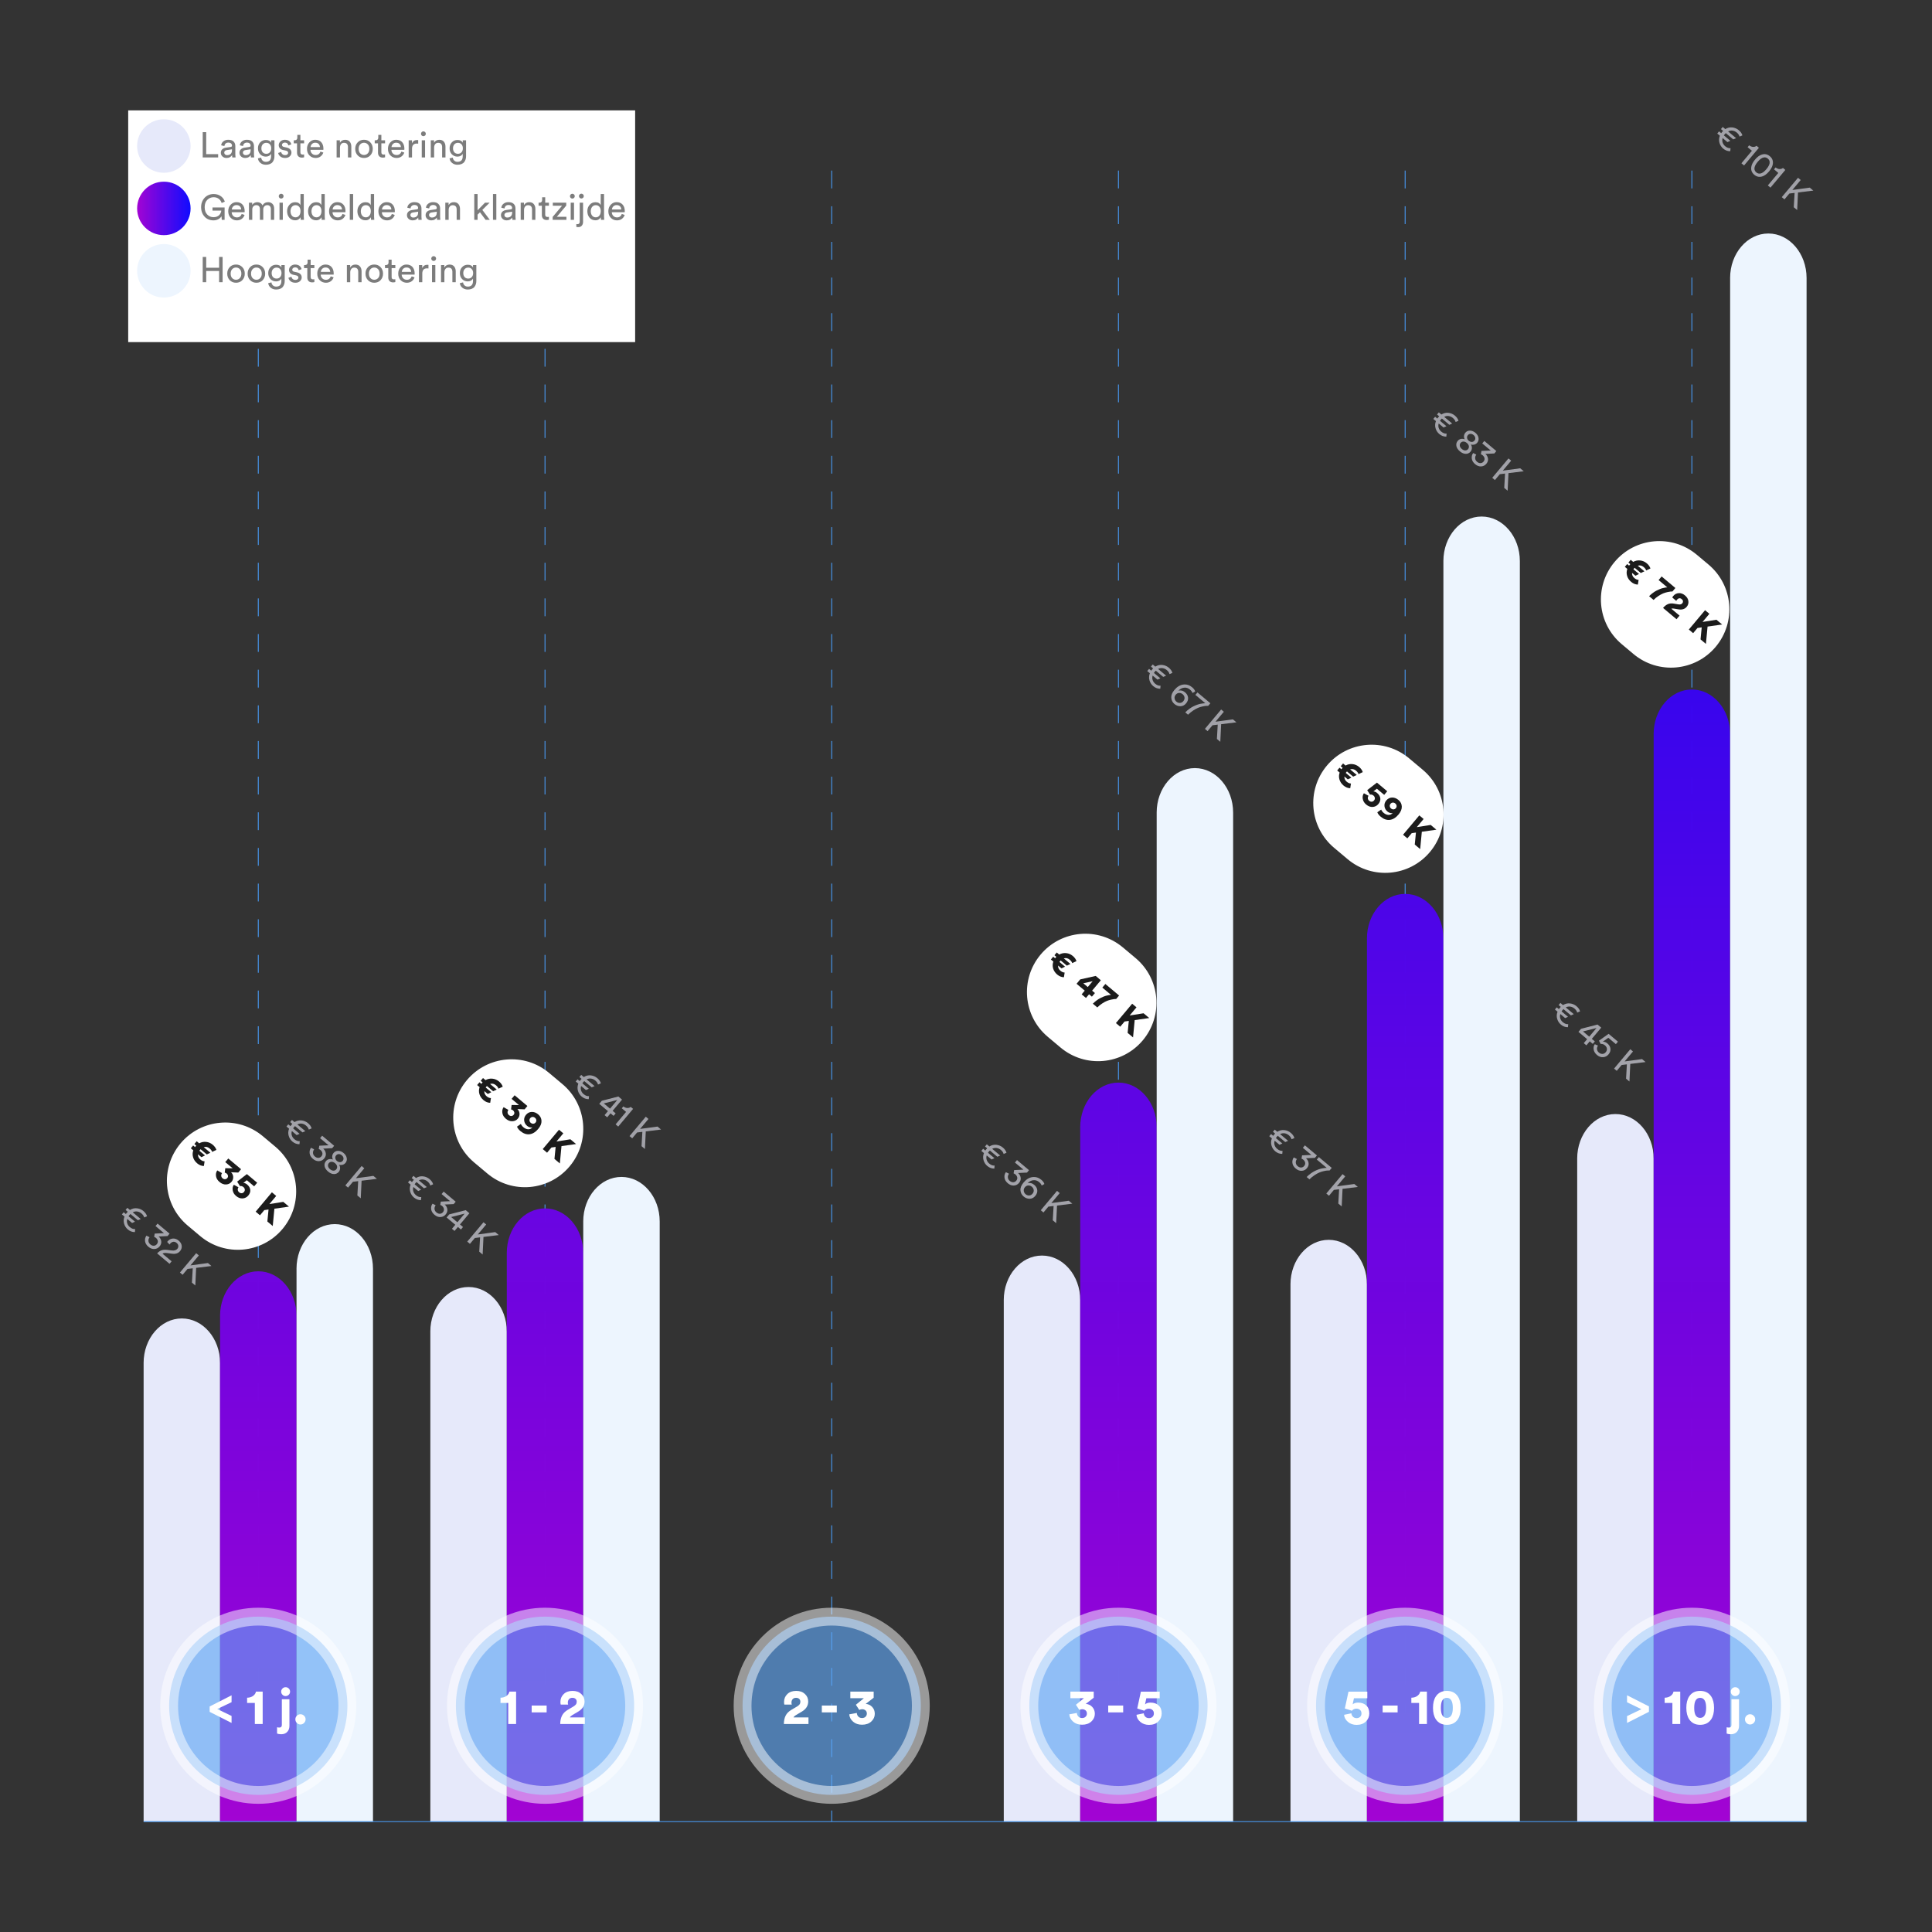 <svg xmlns="http://www.w3.org/2000/svg" xmlns:xlink="http://www.w3.org/1999/xlink" id="a" viewBox="0 0 1083.84 1083.84"><rect x="0" y="0" width="1083.84" height="1083.84" fill="#333333" stroke="none"/><defs><clipPath id="c"><rect x="1.92" y="1.92" width="1080" height="1080" style="fill:none;"></rect></clipPath><clipPath id="d"><path d="m80.56,764.64c0-13.81,9.6-25,21.45-25h0c11.84,0,21.45,11.19,21.45,25v257.28h-42.89v-257.28Z" style="fill:none;"></path></clipPath><linearGradient id="e" x1="-176.24" y1="2280.92" x2="-176.24" y2="1354.7" gradientTransform="translate(321.14 2376.62) scale(1 -1)" gradientUnits="userSpaceOnUse"><stop offset="0" stop-color="#0804ff" stop-opacity=".97"></stop><stop offset="1" stop-color="#a204d3"></stop></linearGradient><clipPath id="f"><path d="m123.45,738.18c0-13.81,9.6-25,21.45-25h0c11.84,0,21.45,11.19,21.45,25v283.74h-42.89v-283.74h0Z" style="fill:none;"></path></clipPath><clipPath id="g"><path d="m166.34,711.72c0-13.81,9.6-25,21.45-25h0c11.84,0,21.45,11.19,21.45,25v310.2h-42.89v-310.2Z" style="fill:none;"></path></clipPath><clipPath id="h"><path d="m241.41,747c0-13.81,9.6-25,21.45-25h0c11.84,0,21.45,11.19,21.45,25v274.92h-42.89v-274.92Z" style="fill:none;"></path></clipPath><linearGradient id="i" x1="-15.4" y1="2280.92" x2="-15.4" xlink:href="#e"></linearGradient><clipPath id="j"><path d="m284.3,702.9c0-13.81,9.6-25,21.45-25h0c11.84,0,21.45,11.19,21.45,25v319.02h-42.89v-319.02h0Z" style="fill:none;"></path></clipPath><clipPath id="k"><path d="m327.19,685.25c0-13.81,9.6-25,21.45-25h0c11.84,0,21.45,11.19,21.45,25v336.67h-42.89v-336.67h0Z" style="fill:none;"></path></clipPath><clipPath id="l"><path d="m563.1,729.36c0-13.81,9.6-25,21.45-25h0c11.84,0,21.45,11.19,21.45,25h0v292.56h-42.89v-292.56h0Z" style="fill:none;"></path></clipPath><linearGradient id="m" x1="306.3" y1="2280.92" x2="306.3" y2="1354.7" xlink:href="#e"></linearGradient><clipPath id="n"><path d="m605.99,632.33c0-13.81,9.6-25,21.45-25h0c11.84,0,21.45,11.19,21.45,25v389.59h-42.89v-389.59h0Z" style="fill:none;"></path></clipPath><clipPath id="o"><path d="m648.88,455.9c0-13.81,9.6-25,21.45-25h0c11.84,0,21.45,11.19,21.45,25v566.01h-42.89V455.9h0Z" style="fill:none;"></path></clipPath><clipPath id="p"><path d="m723.95,720.54c0-13.81,9.6-25,21.45-25h0c11.84,0,21.45,11.19,21.45,25v301.38h-42.89v-301.38h0Z" style="fill:none;"></path></clipPath><linearGradient id="q" x1="467.14" y1="2280.92" x2="467.14" y2="1354.7" xlink:href="#e"></linearGradient><clipPath id="r"><path d="m766.84,526.47c0-13.81,9.6-25,21.45-25h0c11.84,0,21.45,11.19,21.45,25v495.45h-42.89v-495.45h0Z" style="fill:none;"></path></clipPath><clipPath id="s"><path d="m809.73,314.77c0-13.81,9.6-25,21.45-25h0c11.84,0,21.45,11.19,21.45,25v707.15h-42.89V314.77h0Z" style="fill:none;"></path></clipPath><clipPath id="t"><path d="m884.79,649.97c0-13.81,9.6-25,21.45-25h0c11.84,0,21.45,11.19,21.45,25v371.95h-42.89v-371.95h0Z" style="fill:none;"></path></clipPath><linearGradient id="u" x1="627.99" y1="2280.92" x2="627.99" y2="1354.7" xlink:href="#e"></linearGradient><clipPath id="v"><path d="m927.68,411.8c0-13.81,9.6-25,21.45-25h0c11.84,0,21.45,11.19,21.45,25v610.12h-42.89V411.8h0Z" style="fill:none;"></path></clipPath><clipPath id="w"><path d="m970.58,155.99c0-13.81,9.6-25,21.45-25h0c11.84,0,21.45,11.19,21.45,25v865.93h-42.89V155.99Z" style="fill:none;"></path></clipPath><linearGradient id="bf" x1="-6.16" y1="1121.39" x2="-5.16" y2="1121.39" gradientTransform="translate(261.85 33758.49) scale(30 -30)" gradientUnits="userSpaceOnUse"><stop offset="0" stop-color="#a204d3"></stop><stop offset="1" stop-color="#0804ff" stop-opacity=".97"></stop></linearGradient></defs><g id="b"><g style="clip-path:url(#c);"><line x1="144.9" y1="95.7" x2="144.9" y2="1021.92" style="fill:none; stroke:#4796ed; stroke-dasharray:0 0 10 10; stroke-width:.5px;"></line><line x1="305.75" y1="95.7" x2="305.75" y2="1021.92" style="fill:none; stroke:#4796ed; stroke-dasharray:0 0 10 10; stroke-width:.5px;"></line><line x1="466.59" y1="95.7" x2="466.59" y2="1021.92" style="fill:none; stroke:#4796ed; stroke-dasharray:0 0 10 10; stroke-width:.5px;"></line><line x1="627.44" y1="95.7" x2="627.44" y2="1021.92" style="fill:none; stroke:#4796ed; stroke-dasharray:0 0 10 10; stroke-width:.5px;"></line><line x1="788.28" y1="95.7" x2="788.28" y2="1021.92" style="fill:none; stroke:#4796ed; stroke-dasharray:0 0 10 10; stroke-width:.5px;"></line><line x1="949.13" y1="95.7" x2="949.13" y2="1021.92" style="fill:none; stroke:#4796ed; stroke-dasharray:0 0 10 10; stroke-width:.5px;"></line><path d="m80.56,764.64c0-13.81,9.6-25,21.45-25h0c11.84,0,21.45,11.19,21.45,25v257.28h-42.89v-257.28Z" style="fill:#e6e9fa;"></path><g style="clip-path:url(#d);"><path d="m80.56,764.64c0-13.81,9.6-25,21.45-25h0c11.84,0,21.45,11.19,21.45,25v257.28h-42.89v-257.28Z" style="fill:none;"></path></g><path d="m123.45,738.18c0-13.81,9.6-25,21.45-25h0c11.84,0,21.45,11.19,21.45,25v283.74h-42.89v-283.74h0Z" style="fill:url(#e);"></path><g style="clip-path:url(#f);"><path d="m123.45,738.18c0-13.81,9.6-25,21.45-25h0c11.84,0,21.45,11.19,21.45,25v283.74h-42.89v-283.74h0Z" style="fill:none;"></path></g><path d="m166.34,711.72c0-13.81,9.6-25,21.45-25h0c11.84,0,21.45,11.19,21.45,25v310.2h-42.89v-310.2Z" style="fill:#edf5fe;"></path><g style="clip-path:url(#g);"><path d="m166.34,711.72c0-13.81,9.6-25,21.45-25h0c11.84,0,21.45,11.19,21.45,25v310.2h-42.89v-310.2Z" style="fill:none;"></path></g><path d="m241.41,747c0-13.81,9.6-25,21.45-25h0c11.84,0,21.45,11.19,21.45,25v274.92h-42.89v-274.92Z" style="fill:#e6e9fa;"></path><g style="clip-path:url(#h);"><path d="m241.41,747c0-13.81,9.6-25,21.45-25h0c11.84,0,21.45,11.19,21.45,25v274.92h-42.89v-274.92Z" style="fill:none;"></path></g><path d="m284.3,702.9c0-13.81,9.6-25,21.45-25h0c11.84,0,21.45,11.19,21.45,25v319.02h-42.89v-319.02h0Z" style="fill:url(#i);"></path><g style="clip-path:url(#j);"><path d="m284.3,702.9c0-13.81,9.6-25,21.45-25h0c11.84,0,21.45,11.19,21.45,25v319.02h-42.89v-319.02h0Z" style="fill:none;"></path></g><path d="m327.19,685.25c0-13.81,9.6-25,21.45-25h0c11.84,0,21.45,11.19,21.45,25v336.67h-42.89v-336.67h0Z" style="fill:#edf5fe;"></path><g style="clip-path:url(#k);"><path d="m327.19,685.25c0-13.81,9.6-25,21.45-25h0c11.84,0,21.45,11.19,21.45,25v336.67h-42.89v-336.67h0Z" style="fill:none;"></path></g><path d="m563.1,729.36c0-13.81,9.6-25,21.45-25h0c11.84,0,21.45,11.19,21.45,25h0v292.56h-42.89v-292.56h0Z" style="fill:#e6e9fa;"></path><g style="clip-path:url(#l);"><path d="m563.1,729.36c0-13.81,9.6-25,21.45-25h0c11.84,0,21.45,11.19,21.45,25h0v292.56h-42.89v-292.56h0Z" style="fill:none;"></path></g><path d="m605.99,632.33c0-13.81,9.6-25,21.45-25h0c11.84,0,21.45,11.19,21.45,25v389.59h-42.89v-389.59h0Z" style="fill:url(#m);"></path><g style="clip-path:url(#n);"><path d="m605.99,632.33c0-13.81,9.6-25,21.45-25h0c11.84,0,21.45,11.19,21.45,25v389.59h-42.89v-389.59h0Z" style="fill:none;"></path></g><path d="m648.88,455.9c0-13.81,9.6-25,21.45-25h0c11.84,0,21.45,11.19,21.45,25v566.01h-42.89V455.9h0Z" style="fill:#edf5fe;"></path><g style="clip-path:url(#o);"><path d="m648.88,455.9c0-13.81,9.6-25,21.45-25h0c11.84,0,21.45,11.19,21.45,25v566.01h-42.89V455.9h0Z" style="fill:none;"></path></g><path d="m723.95,720.54c0-13.81,9.6-25,21.45-25h0c11.84,0,21.45,11.19,21.45,25v301.38h-42.89v-301.38h0Z" style="fill:#e6e9fa;"></path><g style="clip-path:url(#p);"><path d="m723.95,720.54c0-13.81,9.6-25,21.45-25h0c11.84,0,21.45,11.19,21.45,25v301.38h-42.89v-301.38h0Z" style="fill:none;"></path></g><path d="m766.84,526.47c0-13.81,9.6-25,21.45-25h0c11.84,0,21.45,11.19,21.45,25v495.45h-42.89v-495.45h0Z" style="fill:url(#q);"></path><g style="clip-path:url(#r);"><path d="m766.84,526.47c0-13.81,9.6-25,21.45-25h0c11.84,0,21.45,11.19,21.45,25v495.45h-42.89v-495.45h0Z" style="fill:none;"></path></g><path d="m809.73,314.77c0-13.81,9.6-25,21.45-25h0c11.84,0,21.45,11.19,21.45,25v707.15h-42.89V314.77h0Z" style="fill:#edf5fe;"></path><g style="clip-path:url(#s);"><path d="m809.73,314.77c0-13.81,9.6-25,21.45-25h0c11.84,0,21.45,11.19,21.45,25v707.15h-42.89V314.77h0Z" style="fill:none;"></path></g><path d="m884.79,649.97c0-13.81,9.6-25,21.45-25h0c11.84,0,21.45,11.19,21.45,25v371.95h-42.89v-371.95h0Z" style="fill:#e6e9fa;"></path><g style="clip-path:url(#t);"><path d="m884.79,649.97c0-13.81,9.6-25,21.45-25h0c11.84,0,21.45,11.19,21.45,25v371.95h-42.89v-371.95h0Z" style="fill:none;"></path></g><path d="m927.68,411.8c0-13.81,9.6-25,21.45-25h0c11.84,0,21.45,11.19,21.45,25v610.12h-42.89V411.8h0Z" style="fill:url(#u);"></path><g style="clip-path:url(#v);"><path d="m927.68,411.8c0-13.81,9.6-25,21.45-25h0c11.84,0,21.45,11.19,21.45,25v610.12h-42.89V411.8h0Z" style="fill:none;"></path></g><path d="m970.58,155.99c0-13.81,9.6-25,21.45-25h0c11.84,0,21.45,11.19,21.45,25v865.93h-42.89V155.99Z" style="fill:#edf5fe;"></path><g style="clip-path:url(#w);"><path d="m970.58,155.99c0-13.81,9.6-25,21.45-25h0c11.84,0,21.45,11.19,21.45,25v865.93h-42.89V155.99Z" style="fill:none;"></path></g><path d="m80.56,1022.17V95.7" style="fill:none; stroke:rgba(51,51,51,0); stroke-width:.5px;"></path><path d="m80.56,1021.92h932.91" style="fill:none; stroke:#4796ed; stroke-width:.5px;"></path><g id="x"><path d="m94.89,956.92c0-27.61,22.39-50,50-50h0c27.61,0,50,22.39,50,50h0c0,27.61-22.39,50-50,50h0c-27.61,0-50-22.39-50-50Z" style="fill:rgba(96,166,243,.64); stroke:rgba(255,255,255,.5); stroke-width:10px;"></path></g><g id="y"><g style="isolation:isolate;"><g style="isolation:isolate;"><path d="m117.62,960.34v-3.02l12.29-6.27v3.86l-8.06,3.84,8.06,3.89v3.92l-12.29-6.22Z" style="fill:#fff;"></path><path d="m147.36,967.17h-4.4v-11.82h-4.34v-2.94c1.33-.02,2.44-.35,3.35-1.01s1.44-1.46,1.61-2.41h3.78v18.17Z" style="fill:#fff;"></path><path d="m158.11,967.73v-14.48h4.26v14.92c0,1.42-.42,2.56-1.25,3.43-.83.87-1.95,1.3-3.35,1.3-.95,0-1.74-.13-2.35-.39v-3.53c.39.11.81.17,1.26.17.95,0,1.43-.48,1.43-1.43Zm.36-16.97c-.49-.49-.73-1.07-.73-1.76s.24-1.28.73-1.76c.48-.49,1.06-.73,1.74-.73.71,0,1.31.24,1.79.73.49.49.73,1.07.73,1.76s-.25,1.28-.74,1.76-1.09.73-1.78.73-1.25-.24-1.74-.73Z" style="fill:#fff;"></path><path d="m166.54,966.57c-.56-.57-.84-1.25-.84-2.03s.28-1.46.84-2.02c.56-.56,1.23-.84,2.02-.84s1.46.28,2.03.84c.57.56.85,1.23.85,2.02s-.29,1.44-.85,2.02c-.57.58-1.25.87-2.03.87s-1.46-.28-2.02-.85Z" style="fill:#fff;"></path></g></g></g><g id="z"><path d="m255.75,956.92c0-27.61,22.39-50,50-50h0c27.61,0,50,22.39,50,50h0c0,27.61-22.39,50-50,50h0c-27.61,0-50-22.39-50-50Z" style="fill:rgba(96,166,243,.64); stroke:rgba(255,255,255,.5); stroke-width:10px;"></path></g><g id="aa"><g style="isolation:isolate;"><g style="isolation:isolate;"><path d="m289.53,967.17h-4.4v-11.82h-4.34v-2.94c1.33-.02,2.44-.35,3.35-1.01s1.44-1.46,1.61-2.41h3.78v18.17Z" style="fill:#fff;"></path><path d="m306.66,960.64h-8.4v-3.84h8.4v3.84Z" style="fill:#fff;"></path><path d="m318.7,956.28l-4.14-.03c-.11-.3-.17-.8-.17-1.51,0-1.72.61-3.17,1.83-4.37,1.22-1.19,2.88-1.79,4.97-1.79s3.67.57,4.9,1.72c1.23,1.15,1.85,2.56,1.85,4.24,0,2.35-1.19,4.24-3.58,5.66l-3.44,2.04c-.62.39-1.03.8-1.23,1.23h8.4v3.7h-13.8c0-1.79.32-3.35.97-4.66.64-1.32,1.75-2.43,3.32-3.35l2.97-1.74c.73-.43,1.24-.85,1.54-1.27.3-.42.45-.93.45-1.53s-.21-1.13-.63-1.54c-.42-.41-1.02-.62-1.81-.62s-1.45.25-1.89.76c-.44.5-.66,1.15-.66,1.93,0,.39.06.77.17,1.12Z" style="fill:#fff;"></path></g></g></g><g id="ab"><path d="m416.58,956.92c0-27.61,22.39-50,50-50h0c27.61,0,50,22.39,50,50h0c0,27.61-22.39,50-50,50h0c-27.61,0-50-22.39-50-50Z" style="fill:rgba(96,166,243,.64); stroke:rgba(255,255,255,.5); stroke-width:10px;"></path></g><g id="ac"><g style="isolation:isolate;"><g style="isolation:isolate;"><path d="m444.16,956.28l-4.14-.03c-.11-.3-.17-.8-.17-1.51,0-1.72.61-3.17,1.83-4.37s2.88-1.79,4.97-1.79,3.67.57,4.9,1.72c1.23,1.15,1.85,2.56,1.85,4.24,0,2.35-1.2,4.24-3.58,5.66l-3.44,2.04c-.62.39-1.03.8-1.23,1.23h8.4v3.7h-13.8c0-1.79.32-3.35.97-4.66.64-1.32,1.75-2.43,3.32-3.35l2.97-1.74c.73-.43,1.24-.85,1.54-1.27.3-.42.45-.93.45-1.53s-.21-1.13-.63-1.54c-.42-.41-1.02-.62-1.81-.62s-1.45.25-1.89.76c-.44.5-.66,1.15-.66,1.93,0,.39.06.77.17,1.12Z" style="fill:#fff;"></path><path d="m469.44,960.64h-8.4v-3.84h8.4v3.84Z" style="fill:#fff;"></path><path d="m482.04,959.27l-1.9-2.91,4.48-3.67h-7.59v-3.7h13.1v3.42l-4.48,3.47c1.44.09,2.65.66,3.63,1.69.98,1.04,1.47,2.32,1.47,3.85,0,1.68-.65,3.12-1.95,4.33-1.3,1.2-3.03,1.81-5.19,1.81-2.03,0-3.71-.56-5.01-1.69-1.31-1.13-2.04-2.51-2.18-4.13l4.26-.78c.04.82.32,1.5.85,2.04s1.22.81,2.06.81,1.48-.24,1.97-.73c.49-.49.74-1.07.74-1.76,0-.8-.26-1.41-.78-1.83-.52-.42-1.14-.63-1.85-.63-.56,0-1.1.14-1.62.42Z" style="fill:#fff;"></path></g></g></g><g id="ad"><path d="m577.44,956.92c0-27.61,22.39-50,50-50h0c27.61,0,50,22.39,50,50h0c0,27.61-22.39,50-50,50h0c-27.61,0-50-22.39-50-50Z" style="fill:rgba(96,166,243,.64); stroke:rgba(255,255,255,.5); stroke-width:10px;"></path></g><g id="ae"><g style="isolation:isolate;"><g style="isolation:isolate;"><path d="m605.49,959.27l-1.9-2.91,4.48-3.67h-7.59v-3.7h13.1v3.42l-4.48,3.47c1.44.09,2.65.66,3.63,1.69.98,1.04,1.47,2.32,1.47,3.85,0,1.68-.65,3.12-1.95,4.33-1.3,1.2-3.03,1.81-5.19,1.81-2.04,0-3.71-.56-5.01-1.69-1.31-1.13-2.04-2.51-2.18-4.13l4.26-.78c.04.82.32,1.5.85,2.04s1.22.81,2.06.81,1.48-.24,1.97-.73c.49-.49.74-1.07.74-1.76,0-.8-.26-1.41-.78-1.83-.52-.42-1.14-.63-1.85-.63-.56,0-1.1.14-1.62.42Z" style="fill:#fff;"></path><path d="m630.1,960.64h-8.4v-3.84h8.4v3.84Z" style="fill:#fff;"></path><path d="m637.57,961.99l4.09-.84c.04.75.32,1.39.85,1.92.53.53,1.23.8,2.09.8.76,0,1.41-.24,1.93-.71.52-.48.78-1.12.78-1.92,0-.86-.28-1.52-.83-1.99s-1.22-.7-2-.7c-1.06,0-1.91.39-2.55,1.18l-.62-.22c-.43-.13-.88-.27-1.36-.42-.48-.15-.92-.29-1.33-.42-.41-.13-.63-.21-.64-.22l2.04-9.44h10.56v3.7h-7.5l-.73,3.42c.75-.65,1.77-.98,3.08-.98,1.9,0,3.42.53,4.56,1.6,1.14,1.06,1.71,2.56,1.71,4.48,0,1.77-.64,3.29-1.92,4.54-1.28,1.25-3.01,1.88-5.19,1.88-1.94,0-3.57-.56-4.89-1.69-1.32-1.13-2.03-2.44-2.14-3.93Z" style="fill:#fff;"></path></g></g></g><g id="af"><path d="m738.28,956.92c0-27.61,22.39-50,50-50h0c27.61,0,50,22.39,50,50h0c0,27.61-22.39,50-50,50h0c-27.61,0-50-22.39-50-50Z" style="fill:rgba(96,166,243,.64); stroke:rgba(255,255,255,.5); stroke-width:10px;"></path></g><g id="ag"><g style="isolation:isolate;"><g style="isolation:isolate;"><path d="m754.04,961.99l4.09-.84c.04.75.32,1.39.85,1.92.53.53,1.23.8,2.09.8.77,0,1.41-.24,1.93-.71.52-.48.78-1.12.78-1.92,0-.86-.28-1.52-.83-1.99s-1.22-.7-2-.7c-1.06,0-1.91.39-2.55,1.18l-.62-.22c-.43-.13-.88-.27-1.36-.42-.48-.15-.92-.29-1.33-.42-.41-.13-.63-.21-.64-.22l2.04-9.44h10.56v3.7h-7.5l-.73,3.42c.75-.65,1.77-.98,3.08-.98,1.9,0,3.42.53,4.56,1.6,1.14,1.06,1.71,2.56,1.71,4.48,0,1.77-.64,3.29-1.92,4.54-1.28,1.25-3.01,1.88-5.2,1.88-1.94,0-3.57-.56-4.88-1.69-1.32-1.13-2.03-2.44-2.14-3.93Z" style="fill:#fff;"></path><path d="m784.05,960.64h-8.4v-3.84h8.4v3.84Z" style="fill:#fff;"></path><path d="m800.49,967.17h-4.4v-11.82h-4.34v-2.94c1.33-.02,2.44-.35,3.35-1.01s1.44-1.46,1.61-2.41h3.78v18.17Z" style="fill:#fff;"></path><path d="m803.9,958.1c0-2.67.53-4.81,1.6-6.41,1.36-2.07,3.42-3.11,6.16-3.11s4.83,1.04,6.19,3.11c1.06,1.61,1.6,3.74,1.6,6.41s-.53,4.81-1.6,6.41c-1.4,2.07-3.46,3.11-6.19,3.11s-4.76-1.04-6.16-3.11c-1.06-1.61-1.6-3.74-1.6-6.41Zm4.42,0c0,1.68.22,3,.67,3.95.56,1.12,1.45,1.68,2.66,1.68s2.1-.56,2.66-1.68c.47-.93.7-2.25.7-3.95s-.23-3.01-.7-3.95c-.56-1.12-1.45-1.68-2.66-1.68s-2.1.56-2.66,1.68c-.45.95-.67,2.27-.67,3.95Z" style="fill:#fff;"></path></g></g></g><g id="ah"><path d="m899.13,956.92c0-27.61,22.39-50,50-50h0c27.61,0,50,22.39,50,50h0c0,27.61-22.39,50-50,50h0c-27.61,0-50-22.39-50-50Z" style="fill:rgba(96,166,243,.64); stroke:rgba(255,255,255,.5); stroke-width:10px;"></path></g><g id="ai"><g style="isolation:isolate;"><g style="isolation:isolate;"><path d="m925.05,957.29v3.02l-12.29,6.24v-3.84l8.06-3.86-8.06-3.89v-3.92l12.29,6.24Z" style="fill:#fff;"></path><path d="m942.6,967.17h-4.4v-11.82h-4.34v-2.94c1.33-.02,2.44-.35,3.35-1.01s1.44-1.46,1.61-2.41h3.78v18.17Z" style="fill:#fff;"></path><path d="m946.02,958.1c0-2.67.53-4.81,1.6-6.41,1.36-2.07,3.42-3.11,6.16-3.11s4.83,1.04,6.19,3.11c1.06,1.61,1.6,3.74,1.6,6.41s-.53,4.81-1.6,6.41c-1.4,2.07-3.46,3.11-6.19,3.11s-4.76-1.04-6.16-3.11c-1.06-1.61-1.6-3.74-1.6-6.41Zm4.42,0c0,1.68.22,3,.67,3.95.56,1.12,1.45,1.68,2.66,1.68s2.1-.56,2.66-1.68c.47-.93.7-2.25.7-3.95s-.23-3.01-.7-3.95c-.56-1.12-1.45-1.68-2.66-1.68s-2.1.56-2.66,1.68c-.45.95-.67,2.27-.67,3.95Z" style="fill:#fff;"></path><path d="m971.33,967.73v-14.48h4.26v14.92c0,1.42-.42,2.56-1.25,3.43-.83.87-1.95,1.3-3.35,1.3-.95,0-1.74-.13-2.35-.39v-3.53c.39.11.81.17,1.26.17.95,0,1.43-.48,1.43-1.43Zm.36-16.97c-.49-.49-.73-1.07-.73-1.76s.24-1.28.73-1.76,1.06-.73,1.74-.73c.71,0,1.31.24,1.79.73.49.49.73,1.07.73,1.76s-.25,1.28-.74,1.76c-.49.49-1.09.73-1.78.73s-1.25-.24-1.74-.73Z" style="fill:#fff;"></path><path d="m979.76,966.57c-.56-.57-.84-1.25-.84-2.03s.28-1.46.84-2.02c.56-.56,1.23-.84,2.02-.84s1.46.28,2.03.84c.57.56.85,1.23.85,2.02s-.29,1.44-.85,2.02c-.57.58-1.25.87-2.03.87s-1.46-.28-2.02-.85Z" style="fill:#fff;"></path></g></g></g><g id="aj" style="opacity:.98;"><g style="isolation:isolate;"><g style="isolation:isolate;"><path d="m69.4,680.05l1.21,1.02c.17-.24.34-.47.52-.68.15-.18.34-.38.54-.59l-1.21-1.02,1-1.2,1.44,1.21c1.25-.78,2.56-1.09,3.94-.94,1.38.16,2.59.68,3.63,1.55,1.07.9,1.74,1.87,2.02,2.92l-1.6.67c-.2-.81-.71-1.56-1.53-2.25-.7-.59-1.49-.95-2.35-1.09s-1.71.02-2.54.45l4.49,3.77-1.6.69-4.18-3.51c-.19.16-.37.35-.56.57-.24.29-.41.52-.51.7l3.63,3.05-1.63.72-2.71-2.28c-.27.89-.27,1.73,0,2.53.27.8.75,1.49,1.45,2.07.97.81,1.96,1.18,2.98,1.09l-.15,1.7c-1.46.02-2.77-.47-3.95-1.46-1.02-.86-1.72-1.94-2.1-3.25s-.31-2.64.22-3.99l-1.47-1.23,1.03-1.22Z" style="fill:#a5a5ac;"></path></g><g style="isolation:isolate;"><path d="m86.48,693.89l.31-1.86,5.19-.24-4.75-3.99,1.16-1.38,6.74,5.66-1.13,1.35-5.03.24c.81.68,1.3,1.54,1.47,2.59.17,1.05-.14,2.05-.94,3-.74.88-1.69,1.36-2.85,1.44-1.17.08-2.31-.34-3.42-1.28-1.09-.92-1.71-1.96-1.86-3.12-.15-1.16.12-2.2.79-3.11l1.75.9c-.51.67-.72,1.38-.64,2.12.08.74.43,1.37,1.05,1.88.65.55,1.31.8,1.98.76s1.22-.32,1.66-.84c.51-.6.69-1.23.56-1.88-.13-.65-.48-1.21-1.03-1.67-.3-.25-.63-.44-1-.58Z" style="fill:#a5a5ac;"></path><path d="m95.13,698.17l-1.35-1.45c.07-.1.17-.24.32-.41.75-.89,1.69-1.39,2.84-1.49,1.15-.1,2.25.28,3.29,1.15,1.03.87,1.6,1.84,1.71,2.94.11,1.09-.19,2.07-.92,2.93-1.05,1.26-2.53,1.75-4.44,1.49l-3.02-.39c-1.08-.14-1.88-.02-2.38.38l5.1,4.28-1.17,1.39-6.96-5.84c.72-.82,1.53-1.39,2.43-1.72.89-.33,1.98-.41,3.25-.25l2.55.32c1.4.18,2.43-.13,3.1-.92.41-.49.59-1.04.55-1.65-.04-.61-.36-1.17-.95-1.66-.62-.52-1.26-.73-1.9-.63-.64.1-1.22.46-1.72,1.06-.08.09-.19.25-.34.47Z" style="fill:#a5a5ac;"></path></g><g style="isolation:isolate;"><path d="m107.67,719.53l.46-8.02-2.94.36-2.75,3.28-1.5-1.26,9.11-10.86,1.5,1.26-4.69,5.59,9.78-1.32,1.98,1.66-8.58,1.05-.47,9.87-1.9-1.59Z" style="fill:#a5a5ac;"></path></g></g></g><g id="ak" style="opacity:.98;"><g style="isolation:isolate;"><g style="isolation:isolate;"><path d="m229.9,662.12l1.21,1.02c.17-.24.34-.47.52-.68.15-.19.34-.38.54-.59l-1.21-1.02,1-1.2,1.44,1.21c1.25-.78,2.56-1.09,3.94-.94,1.38.16,2.59.68,3.63,1.55,1.07.9,1.74,1.87,2.02,2.92l-1.6.67c-.2-.81-.71-1.56-1.53-2.25-.7-.59-1.49-.95-2.35-1.09s-1.71.02-2.54.45l4.49,3.77-1.6.69-4.18-3.51c-.19.16-.37.35-.56.57-.24.29-.41.52-.51.7l3.63,3.05-1.63.72-2.71-2.28c-.27.88-.27,1.73,0,2.53.27.8.75,1.49,1.45,2.07.97.81,1.96,1.18,2.98,1.09l-.15,1.7c-1.46.02-2.77-.47-3.95-1.46-1.02-.86-1.72-1.94-2.1-3.25s-.31-2.64.22-3.99l-1.47-1.23,1.03-1.22Z" style="fill:#a5a5ac;"></path></g><g style="isolation:isolate;"><path d="m246.98,675.95l.31-1.86,5.19-.24-4.75-3.99,1.16-1.38,6.74,5.66-1.13,1.35-5.03.24c.81.68,1.3,1.54,1.47,2.59.17,1.05-.14,2.05-.94,3-.74.88-1.69,1.36-2.85,1.44-1.17.08-2.31-.34-3.42-1.28-1.09-.92-1.71-1.96-1.86-3.12-.15-1.16.12-2.2.79-3.11l1.75.9c-.51.67-.72,1.38-.64,2.12.08.74.43,1.37,1.05,1.88.65.55,1.31.8,1.98.76s1.22-.32,1.66-.84c.51-.6.69-1.23.56-1.88-.13-.65-.48-1.21-1.03-1.67-.3-.25-.63-.44-1-.58Z" style="fill:#a5a5ac;"></path><path d="m250.55,683l1.45-1.73,9.26-2.39,2.07,1.74-5.28,6.3,1.7,1.43-1.17,1.39-1.7-1.43-1.88,2.24-1.46-1.22,1.88-2.24-4.87-4.09Zm6.04,2.69l4.08-4.86-7.57,1.92,3.49,2.93Z" style="fill:#a5a5ac;"></path></g><g style="isolation:isolate;"><path d="m268.86,702.17l.46-8.02-2.94.36-2.75,3.28-1.5-1.26,9.11-10.86,1.5,1.26-4.69,5.59,9.78-1.32,1.98,1.66-8.58,1.05-.47,9.87-1.9-1.6Z" style="fill:#a5a5ac;"></path></g></g></g><g id="al" style="opacity:.98;"><g style="isolation:isolate;"><g style="isolation:isolate;"><path d="m551.54,644.43l1.21,1.02c.17-.24.34-.47.52-.68.15-.18.33-.38.54-.59l-1.21-1.02,1-1.2,1.44,1.21c1.25-.78,2.56-1.09,3.94-.94,1.38.16,2.59.68,3.63,1.55,1.07.9,1.74,1.87,2.02,2.92l-1.6.67c-.21-.81-.71-1.56-1.53-2.25-.7-.59-1.49-.95-2.35-1.09s-1.71.02-2.54.45l4.49,3.77-1.6.69-4.18-3.51c-.19.16-.37.35-.56.57-.24.29-.41.52-.51.7l3.63,3.05-1.63.72-2.71-2.28c-.27.89-.27,1.73,0,2.53.27.8.75,1.49,1.45,2.07.97.81,1.96,1.18,2.98,1.09l-.15,1.7c-1.46.02-2.77-.47-3.95-1.46-1.02-.86-1.72-1.94-2.1-3.25s-.31-2.64.22-3.99l-1.47-1.23,1.03-1.22Z" style="fill:#a5a5ac;"></path></g><g style="isolation:isolate;"><path d="m568.62,658.27l.31-1.86,5.19-.24-4.75-3.99,1.16-1.38,6.74,5.66-1.13,1.35-5.03.24c.81.68,1.3,1.54,1.47,2.59.17,1.05-.14,2.05-.94,3-.74.88-1.69,1.36-2.85,1.44-1.17.08-2.31-.34-3.42-1.28-1.09-.92-1.71-1.96-1.86-3.12-.15-1.16.12-2.2.79-3.11l1.75.9c-.51.67-.72,1.38-.64,2.12s.43,1.37,1.05,1.88c.65.55,1.31.8,1.98.76.67-.04,1.22-.32,1.66-.84.51-.6.69-1.23.56-1.88-.13-.65-.48-1.21-1.03-1.67-.3-.25-.63-.44-1-.58Z" style="fill:#a5a5ac;"></path><path d="m585.88,664.24l-1.49.84c-.25-.7-.72-1.34-1.42-1.92-1.01-.85-2.11-1.2-3.29-1.07-1.19.14-2.25.7-3.18,1.69.53-.18,1.13-.2,1.79-.06.66.13,1.3.46,1.91.97,1.01.85,1.58,1.84,1.7,2.97.12,1.13-.26,2.22-1.14,3.27-.87,1.03-1.91,1.55-3.14,1.57-1.23.01-2.35-.41-3.38-1.27-1.06-.89-1.65-2.04-1.77-3.45s.47-2.88,1.75-4.4c1.51-1.8,3.17-2.81,5-3.04,1.83-.23,3.48.29,4.98,1.54.91.76,1.47,1.55,1.68,2.35Zm-10.93,1.82c-.52.62-.73,1.31-.62,2.05.11.74.45,1.35,1.02,1.83.6.51,1.27.74,2,.71.73-.03,1.36-.36,1.89-1,.54-.64.76-1.33.67-2.05-.1-.72-.45-1.34-1.05-1.85-.6-.51-1.27-.74-2-.71-.73.03-1.37.37-1.91,1.01Z" style="fill:#a5a5ac;"></path></g><g style="isolation:isolate;"><path d="m590.6,684.57l.46-8.02-2.94.36-2.75,3.28-1.5-1.26,9.12-10.86,1.5,1.26-4.69,5.59,9.78-1.32,1.98,1.66-8.58,1.05-.47,9.87-1.9-1.59Z" style="fill:#a5a5ac;"></path></g></g></g><g id="am" style="opacity:.98;"><g style="isolation:isolate;"><g style="isolation:isolate;"><path d="m713.06,636.18l1.21,1.02c.17-.24.34-.47.52-.68.15-.18.34-.38.54-.59l-1.21-1.02,1-1.2,1.44,1.21c1.25-.78,2.56-1.09,3.94-.94,1.38.16,2.59.68,3.63,1.55,1.07.9,1.74,1.87,2.02,2.92l-1.6.67c-.2-.81-.71-1.56-1.53-2.25-.71-.59-1.49-.95-2.35-1.09s-1.71.02-2.54.45l4.49,3.77-1.6.69-4.18-3.51c-.18.16-.37.35-.56.57-.24.29-.41.52-.51.7l3.63,3.05-1.62.72-2.71-2.28c-.27.89-.27,1.73,0,2.53.27.8.75,1.49,1.45,2.07.97.81,1.96,1.18,2.98,1.09l-.15,1.7c-1.46.02-2.77-.47-3.95-1.46-1.02-.86-1.72-1.94-2.1-3.25s-.31-2.64.22-3.99l-1.47-1.23,1.03-1.22Z" style="fill:#a5a5ac;"></path></g><g style="isolation:isolate;"><path d="m730.14,650.01l.31-1.86,5.19-.24-4.75-3.99,1.16-1.38,6.74,5.66-1.13,1.35-5.03.24c.81.68,1.3,1.54,1.47,2.59.17,1.05-.14,2.05-.94,3-.74.88-1.69,1.36-2.85,1.44-1.17.08-2.31-.34-3.42-1.28-1.09-.92-1.71-1.96-1.86-3.12-.15-1.16.12-2.2.79-3.11l1.75.9c-.51.67-.72,1.38-.64,2.12.08.74.43,1.37,1.04,1.88.65.55,1.31.8,1.98.76.67-.04,1.22-.32,1.66-.84.51-.6.69-1.23.56-1.88s-.47-1.21-1.03-1.67c-.3-.25-.63-.44-1-.58Z" style="fill:#a5a5ac;"></path><path d="m747.1,655.19l-1.21,1.44c-.43,0-.86,0-1.3.03s-1.08.13-1.92.32c-.84.18-1.66.44-2.45.76-.79.33-1.7.82-2.72,1.49-1.02.67-1.99,1.46-2.92,2.37l-1.55-1.3c.72-.74,1.48-1.4,2.29-1.98.8-.59,1.56-1.05,2.27-1.4s1.41-.64,2.09-.89c.69-.25,1.31-.43,1.86-.53.55-.1,1.03-.18,1.45-.23.42-.05.74-.08.97-.08h.34s-5.59-4.69-5.59-4.69l1.16-1.38,7.25,6.08Z" style="fill:#a5a5ac;"></path></g><g style="isolation:isolate;"><path d="m750.78,675.19l.46-8.02-2.94.36-2.75,3.28-1.5-1.26,9.12-10.86,1.5,1.26-4.69,5.59,9.78-1.32,1.98,1.66-8.58,1.05-.47,9.87-1.9-1.6Z" style="fill:#a5a5ac;"></path></g></g></g><g id="an" style="opacity:.98;"><g style="isolation:isolate;"><g style="isolation:isolate;"><path d="m873.32,565.11l1.21,1.02c.17-.24.34-.47.52-.68.15-.18.34-.38.54-.59l-1.21-1.02,1-1.2,1.44,1.21c1.25-.78,2.56-1.09,3.94-.94,1.38.16,2.59.68,3.63,1.55,1.07.9,1.74,1.87,2.02,2.92l-1.6.67c-.2-.81-.71-1.56-1.53-2.25-.71-.59-1.49-.95-2.35-1.09s-1.71.02-2.54.45l4.49,3.77-1.6.69-4.18-3.51c-.18.16-.37.35-.56.57-.24.29-.41.52-.51.7l3.63,3.05-1.62.72-2.71-2.28c-.27.89-.27,1.73,0,2.53.27.8.75,1.49,1.45,2.07.97.81,1.96,1.18,2.98,1.09l-.15,1.7c-1.46.02-2.77-.47-3.95-1.46-1.02-.86-1.72-1.94-2.1-3.25s-.31-2.64.22-3.99l-1.47-1.23,1.03-1.22Z" style="fill:#a5a5ac;"></path></g><g style="isolation:isolate;"><path d="m885.5,578.88l1.45-1.73,9.26-2.39,2.07,1.74-5.28,6.29,1.7,1.43-1.17,1.39-1.7-1.43-1.88,2.24-1.46-1.22,1.88-2.24-4.87-4.09Zm6.04,2.69l4.08-4.86-7.57,1.92,3.49,2.93Z" style="fill:#a5a5ac;"></path><path d="m894.68,585.8l1.8.78c-.47.65-.66,1.33-.57,2.06.1.72.46,1.35,1.08,1.87.6.51,1.26.75,1.98.72.72-.02,1.33-.34,1.83-.94.55-.65.77-1.33.66-2.03-.11-.7-.47-1.31-1.08-1.82-.75-.63-1.55-.89-2.41-.8-.1-.17-.26-.46-.47-.87-.22-.41-.38-.72-.51-.95l5.43-3.85,5.24,4.4-1.16,1.38-4.24-3.56-3.13,2.23c.85-.12,1.73.2,2.64.96.99.83,1.55,1.81,1.68,2.93.13,1.12-.23,2.19-1.08,3.2-.8.96-1.82,1.48-3.04,1.56-1.22.08-2.37-.33-3.45-1.24-1.02-.86-1.63-1.86-1.83-3-.2-1.14,0-2.15.62-3.03Z" style="fill:#a5a5ac;"></path></g><g style="isolation:isolate;"><path d="m912.21,605.11l.46-8.02-2.94.36-2.75,3.28-1.5-1.26,9.11-10.86,1.5,1.26-4.69,5.59,9.78-1.32,1.98,1.66-8.58,1.05-.47,9.87-1.9-1.6Z" style="fill:#a5a5ac;"></path></g></g></g><g id="ao"><path d="m101.29,641.43c11.63-13.86,32.28-15.66,46.14-4.04l7.03,5.9c13.86,11.63,15.66,32.28,4.04,46.14h0c-11.63,13.86-32.28,15.66-46.14,4.04l-7.03-5.9c-13.86-11.63-15.66-32.28-4.04-46.14Z" style="fill:#fff;"></path></g><g id="ap" style="opacity:.98;"><g style="isolation:isolate;"><g style="isolation:isolate;"><path d="m114.78,651.5l-.41,2.63c-1.35-.03-2.59-.53-3.74-1.49-1.14-.96-1.91-2.09-2.3-3.38-.39-1.3-.36-2.6.1-3.92l-1.39-1.17,1.31-1.56,1.07.9c.07-.11.19-.26.34-.44.14-.16.25-.29.35-.39l-1.07-.9,1.3-1.55,1.39,1.17c1.22-.68,2.51-.95,3.89-.81s2.62.68,3.72,1.6c1.02.86,1.71,1.82,2.06,2.9l-2.4,1.12c-.18-.66-.65-1.3-1.41-1.93-1.02-.86-2.12-1.1-3.3-.73l3.74,3.14-2.02.94-3.48-2.92c-.1.09-.21.22-.35.39-.15.18-.27.33-.34.44l3.16,2.65-2,.98-1.92-1.61c-.08,1.15.37,2.14,1.34,2.95.76.63,1.54.96,2.36.99Z" style="fill:#161616;"></path></g><g style="isolation:isolate;"><path d="m126.08,657.83l.3-2.47,4.14.05-4.15-3.48,1.7-2.02,7.17,6.02-1.57,1.87-4.05-.16c.74.71,1.15,1.57,1.21,2.59.06,1.02-.26,1.94-.96,2.78-.77.92-1.79,1.41-3.05,1.47-1.26.06-2.49-.4-3.67-1.4-1.11-.93-1.77-2.01-1.96-3.23-.2-1.22.04-2.31.7-3.26l2.69,1.53c-.36.47-.51.97-.47,1.51.04.54.29,1,.75,1.39.45.38.92.55,1.41.51.49-.04.9-.25,1.22-.62.37-.44.51-.89.41-1.36-.09-.47-.33-.87-.72-1.19-.31-.26-.67-.43-1.08-.52Z" style="fill:#161616;"></path><path d="m131.18,664.64l2.62,1.42c-.32.43-.46.91-.41,1.44s.31,1,.78,1.39c.42.35.88.52,1.38.5.5-.02.94-.25,1.31-.69.39-.47.55-.96.46-1.47-.09-.51-.34-.94-.77-1.3-.58-.49-1.23-.66-1.93-.53l-.23-.41c-.18-.27-.36-.55-.55-.85-.19-.3-.37-.58-.54-.84-.17-.26-.25-.4-.25-.42l5.45-4.22,5.78,4.85-1.7,2.02-4.11-3.45-1.97,1.54c.71-.01,1.42.28,2.14.88,1.04.87,1.63,1.86,1.76,2.97.13,1.1-.24,2.18-1.12,3.23-.81.97-1.86,1.5-3.13,1.6-1.27.1-2.51-.36-3.7-1.36-1.06-.89-1.69-1.95-1.9-3.17-.2-1.22.01-2.27.63-3.13Z" style="fill:#161616;"></path></g><g style="isolation:isolate;"><path d="m149.99,685.25l.66-6.73-2.37.34-2.44,2.91-2.42-2.03,9.11-10.86,2.42,2.03-3.83,4.57,7.8-1.24,3.19,2.67-8.18,1.16-.92,9.72-3.02-2.53Z" style="fill:#161616;"></path></g></g></g><g id="aq"><path d="m261.92,605.96c11.63-13.86,32.28-15.66,46.14-4.04l7.46,6.26c13.86,11.63,15.66,32.28,4.04,46.14h0c-11.63,13.86-32.28,15.66-46.14,4.04l-7.46-6.26c-13.86-11.63-15.66-32.28-4.04-46.14Z" style="fill:#fff;"></path></g><g id="ar" style="opacity:.98;"><g style="isolation:isolate;"><g style="isolation:isolate;"><path d="m275.41,616.04l-.41,2.63c-1.35-.03-2.59-.53-3.74-1.49-1.14-.96-1.91-2.09-2.3-3.38-.39-1.3-.36-2.6.1-3.92l-1.39-1.17,1.31-1.56,1.07.9c.07-.11.19-.26.34-.44.14-.16.25-.29.35-.39l-1.07-.9,1.3-1.55,1.39,1.17c1.22-.68,2.51-.95,3.89-.81s2.62.68,3.72,1.6c1.02.86,1.71,1.82,2.06,2.9l-2.4,1.12c-.18-.66-.65-1.3-1.41-1.93-1.02-.86-2.12-1.1-3.3-.73l3.74,3.14-2.02.94-3.48-2.92c-.1.09-.21.22-.35.39-.15.18-.27.33-.34.44l3.16,2.65-2,.98-1.92-1.61c-.08,1.15.37,2.14,1.34,2.95.76.63,1.54.96,2.36.99Z" style="fill:#161616;"></path></g><g style="isolation:isolate;"><path d="m286.71,622.36l.3-2.47,4.14.05-4.15-3.48,1.7-2.02,7.17,6.02-1.57,1.87-4.05-.16c.74.71,1.15,1.57,1.21,2.59.06,1.02-.26,1.94-.96,2.78-.77.92-1.79,1.41-3.05,1.47-1.26.06-2.49-.4-3.67-1.4-1.11-.93-1.77-2.01-1.96-3.23-.2-1.22.04-2.31.7-3.26l2.69,1.53c-.36.47-.51.97-.47,1.51.04.54.29,1,.75,1.39.45.38.92.55,1.41.51.49-.04.9-.25,1.22-.62.37-.44.51-.89.41-1.36-.09-.47-.33-.87-.72-1.19-.31-.26-.67-.43-1.08-.51Z" style="fill:#161616;"></path><path d="m290.06,632.03l2.15-1.51c.29.69.76,1.31,1.41,1.86.83.69,1.69,1.07,2.58,1.14.9.06,1.73-.29,2.49-1.05-.45.12-.95.11-1.49-.05-.54-.16-1.03-.42-1.48-.8-.97-.81-1.52-1.81-1.66-2.98-.14-1.18.21-2.25,1.03-3.24.86-1.02,1.92-1.56,3.19-1.61s2.49.4,3.64,1.37c1.18.99,1.81,2.22,1.86,3.68.06,1.46-.56,2.95-1.84,4.48-1.49,1.78-3.11,2.77-4.86,2.99-1.75.21-3.47-.39-5.16-1.81-.95-.8-1.58-1.62-1.88-2.46Zm9.1-1.63c.51-.02.93-.24,1.28-.65.34-.41.49-.86.43-1.36-.06-.5-.3-.93-.73-1.29s-.9-.53-1.4-.5c-.5.03-.93.25-1.27.66-.34.41-.49.86-.43,1.36.06.5.3.93.73,1.29.42.35.88.51,1.39.49Z" style="fill:#161616;"></path></g><g style="isolation:isolate;"><path d="m311.05,650.14l.66-6.73-2.37.34-2.44,2.91-2.42-2.03,9.11-10.86,2.42,2.03-3.83,4.57,7.8-1.24,3.19,2.67-8.18,1.16-.92,9.72-3.02-2.53Z" style="fill:#161616;"></path></g></g></g><g id="as"><path d="m583.77,535.52c11.63-13.86,32.28-15.66,46.14-4.04l7.15,6c13.86,11.63,15.66,32.28,4.04,46.14h0c-11.63,13.86-32.28,15.66-46.14,4.04l-7.15-6c-13.86-11.63-15.66-32.28-4.04-46.14Z" style="fill:#fff;"></path></g><g id="at" style="opacity:.98;"><g style="isolation:isolate;"><g style="isolation:isolate;"><path d="m597.26,545.6l-.41,2.63c-1.35-.03-2.59-.53-3.74-1.49-1.14-.96-1.91-2.09-2.3-3.38-.39-1.3-.36-2.6.11-3.92l-1.39-1.17,1.31-1.56,1.07.9c.07-.11.19-.26.34-.44.14-.16.25-.29.35-.39l-1.07-.9,1.3-1.55,1.39,1.17c1.22-.68,2.51-.95,3.89-.81,1.38.14,2.62.68,3.72,1.6,1.02.86,1.71,1.82,2.06,2.9l-2.4,1.12c-.18-.66-.65-1.3-1.41-1.93-1.02-.86-2.12-1.1-3.3-.73l3.74,3.14-2.02.94-3.48-2.92c-.1.09-.21.22-.35.39-.15.18-.27.33-.34.44l3.16,2.65-2,.98-1.91-1.61c-.08,1.15.37,2.14,1.34,2.95.76.63,1.54.96,2.36.99Z" style="fill:#161616;"></path></g><g style="isolation:isolate;"><path d="m603.94,551.89l2.06-2.45,8.69-1.95,2.88,2.42-4.91,5.85,1.59,1.34-1.7,2.02-1.59-1.34-1.74,2.07-2.42-2.03,1.74-2.07-4.6-3.86Zm6.29,1.83l2.75-3.28-5.25,1.18,2.5,2.1Z" style="fill:#161616;"></path><path d="m627.8,558.49l-1.62,1.93c-.39,0-.77.03-1.14.06-.38.03-.97.14-1.78.32-.81.18-1.59.42-2.35.73-.75.31-1.62.78-2.59,1.41-.98.63-1.89,1.38-2.74,2.23l-2.51-2.11c.65-.65,1.34-1.25,2.06-1.78.72-.54,1.4-.97,2.04-1.3.64-.33,1.28-.62,1.9-.88.62-.25,1.18-.44,1.68-.55.5-.12.94-.21,1.32-.29s.68-.11.89-.11l.31-.03-4.87-4.09,1.7-2.02,7.72,6.48Z" style="fill:#161616;"></path></g><g style="isolation:isolate;"><path d="m632.59,579.45l.66-6.73-2.37.34-2.44,2.91-2.42-2.03,9.12-10.86,2.42,2.03-3.83,4.57,7.8-1.24,3.19,2.67-8.17,1.16-.92,9.72-3.02-2.53Z" style="fill:#161616;"></path></g></g></g><g id="au"><path d="m744.39,429.48c11.63-13.86,32.28-15.66,46.14-4.04l7.61,6.39c13.86,11.63,15.66,32.28,4.04,46.14h0c-11.63,13.86-32.28,15.66-46.14,4.04l-7.61-6.39c-13.86-11.63-15.66-32.28-4.04-46.14Z" style="fill:#fff;"></path></g><g id="av" style="opacity:.98;"><g style="isolation:isolate;"><g style="isolation:isolate;"><path d="m757.88,439.56l-.41,2.63c-1.35-.03-2.59-.53-3.74-1.49-1.14-.96-1.91-2.09-2.3-3.38-.39-1.3-.36-2.6.11-3.92l-1.39-1.17,1.31-1.56,1.07.9c.07-.11.19-.26.34-.44.14-.16.25-.29.35-.39l-1.07-.9,1.3-1.55,1.39,1.17c1.22-.68,2.51-.95,3.89-.81,1.38.14,2.62.68,3.72,1.6,1.02.86,1.71,1.82,2.06,2.9l-2.4,1.12c-.18-.66-.65-1.3-1.41-1.93-1.02-.86-2.12-1.1-3.3-.73l3.74,3.14-2.02.94-3.48-2.92c-.1.09-.21.22-.35.39-.15.18-.27.33-.34.44l3.16,2.65-2,.98-1.91-1.61c-.08,1.15.37,2.14,1.34,2.95.76.63,1.54.96,2.36.99Z" style="fill:#161616;"></path></g><g style="isolation:isolate;"><path d="m765.13,445.01l2.62,1.42c-.32.43-.46.91-.41,1.44.05.54.31,1,.78,1.39.42.35.88.52,1.38.5.5-.02.94-.25,1.31-.69.39-.47.55-.96.46-1.47-.09-.51-.34-.94-.77-1.3-.58-.49-1.23-.66-1.93-.53l-.23-.4c-.18-.27-.36-.55-.55-.85s-.37-.58-.54-.84c-.17-.26-.25-.4-.25-.42l5.45-4.22,5.78,4.85-1.7,2.02-4.11-3.45-1.97,1.54c.71-.01,1.42.28,2.13.88,1.04.87,1.63,1.86,1.77,2.97.13,1.1-.24,2.18-1.12,3.24-.81.97-1.86,1.5-3.13,1.6-1.27.1-2.51-.36-3.7-1.36-1.06-.89-1.69-1.95-1.9-3.17s.01-2.27.63-3.14Z" style="fill:#161616;"></path><path d="m772.68,455.68l2.15-1.51c.29.69.76,1.32,1.41,1.86.83.69,1.69,1.07,2.58,1.14.89.06,1.72-.29,2.49-1.06-.45.12-.95.11-1.49-.05-.54-.16-1.03-.42-1.48-.8-.97-.81-1.52-1.81-1.66-2.99-.14-1.18.21-2.25,1.03-3.24.86-1.02,1.92-1.56,3.19-1.61,1.27-.05,2.49.4,3.64,1.37,1.18.99,1.81,2.22,1.86,3.68s-.56,2.95-1.84,4.48c-1.49,1.78-3.11,2.77-4.86,2.99-1.75.21-3.47-.39-5.16-1.81-.95-.8-1.58-1.62-1.88-2.46Zm9.1-1.63c.51-.02.93-.24,1.28-.65.34-.41.48-.86.43-1.36-.06-.5-.3-.93-.73-1.29-.43-.36-.89-.53-1.4-.5s-.93.25-1.27.66c-.34.41-.49.86-.43,1.37.06.5.3.93.73,1.29.42.35.88.51,1.39.49Z" style="fill:#161616;"></path></g><g style="isolation:isolate;"><path d="m793.67,473.79l.66-6.73-2.37.34-2.44,2.91-2.42-2.03,9.12-10.86,2.42,2.03-3.83,4.57,7.8-1.24,3.19,2.67-8.17,1.16-.92,9.72-3.02-2.53Z" style="fill:#161616;"></path></g></g></g><g id="aw"><path d="m905.76,315.25c11.63-13.86,32.28-15.66,46.14-4.04l6.56,5.5c13.86,11.63,15.66,32.28,4.04,46.14h0c-11.63,13.86-32.28,15.66-46.14,4.04l-6.56-5.5c-13.86-11.63-15.66-32.28-4.04-46.14Z" style="fill:#fff;"></path></g><g id="ax" style="opacity:.98;"><g style="isolation:isolate;"><g style="isolation:isolate;"><path d="m919.25,325.32l-.41,2.63c-1.35-.03-2.59-.53-3.74-1.49-1.14-.96-1.91-2.09-2.3-3.38-.39-1.3-.36-2.6.11-3.92l-1.39-1.17,1.31-1.56,1.07.9c.07-.11.19-.26.34-.44.14-.16.25-.29.35-.39l-1.07-.9,1.3-1.55,1.39,1.17c1.22-.68,2.51-.95,3.89-.81,1.38.14,2.62.68,3.72,1.6,1.02.86,1.71,1.82,2.06,2.9l-2.4,1.12c-.18-.66-.65-1.3-1.41-1.93-1.02-.86-2.12-1.1-3.3-.73l3.74,3.14-2.02.94-3.48-2.92c-.1.09-.21.22-.35.39-.15.18-.27.33-.34.44l3.16,2.65-2,.98-1.91-1.61c-.08,1.15.37,2.14,1.34,2.95.76.63,1.54.96,2.36.99Z" style="fill:#161616;"></path></g><g style="isolation:isolate;"><path d="m939.86,329.88l-1.62,1.93c-.39,0-.77.02-1.14.06-.38.03-.97.14-1.78.32-.81.18-1.59.42-2.35.73-.75.31-1.62.78-2.59,1.41-.98.63-1.89,1.38-2.74,2.23l-2.51-2.11c.65-.65,1.34-1.25,2.06-1.79.72-.54,1.4-.97,2.04-1.3.64-.33,1.28-.62,1.9-.88s1.18-.44,1.68-.55c.5-.11.94-.21,1.32-.29.39-.08.68-.12.89-.11l.31-.03-4.87-4.09,1.7-2.02,7.72,6.48Z" style="fill:#161616;"></path><path d="m940.39,337.11l-2.25-1.92c.08-.21.28-.52.6-.9.79-.94,1.79-1.46,3.01-1.55,1.22-.09,2.4.34,3.54,1.3,1.11.93,1.74,2,1.89,3.19.15,1.19-.17,2.25-.94,3.17-1.08,1.29-2.6,1.77-4.56,1.45l-2.82-.46c-.52-.07-.93-.03-1.24.11l4.6,3.86-1.7,2.02-7.55-6.34c.82-.98,1.71-1.68,2.67-2.11.96-.42,2.07-.53,3.35-.31l2.42.41c.6.1,1.07.1,1.43,0,.36-.09.67-.3.95-.63.28-.34.4-.71.36-1.13s-.28-.81-.71-1.17c-.45-.38-.91-.53-1.38-.46-.47.08-.89.33-1.25.76-.18.21-.32.44-.42.69Z" style="fill:#161616;"></path></g><g style="isolation:isolate;"><path d="m953.99,358.68l.66-6.73-2.37.34-2.44,2.91-2.42-2.03,9.11-10.86,2.42,2.03-3.83,4.57,7.8-1.24,3.19,2.67-8.18,1.16-.92,9.72-3.02-2.53Z" style="fill:#161616;"></path></g></g></g><g id="ay" style="opacity:.97;"><g style="isolation:isolate;"><g style="isolation:isolate;"><path d="m161.73,630.75l1.21,1.02c.17-.24.34-.47.52-.68.15-.18.34-.38.54-.59l-1.21-1.02,1-1.2,1.44,1.21c1.25-.78,2.56-1.09,3.94-.94,1.38.16,2.59.68,3.63,1.55,1.07.9,1.74,1.87,2.02,2.92l-1.6.67c-.2-.81-.71-1.56-1.53-2.25-.7-.59-1.49-.95-2.35-1.09s-1.71.02-2.54.45l4.49,3.77-1.6.69-4.18-3.51c-.19.16-.37.35-.56.57-.24.29-.41.52-.51.7l3.63,3.05-1.63.72-2.71-2.28c-.27.89-.27,1.73,0,2.53.27.8.75,1.49,1.45,2.07.97.81,1.96,1.18,2.98,1.09l-.15,1.7c-1.46.02-2.77-.47-3.95-1.46-1.02-.86-1.72-1.94-2.1-3.25s-.31-2.64.22-3.99l-1.47-1.23,1.03-1.22Z" style="fill:#a5a5ac;"></path></g><g style="isolation:isolate;"><path d="m178.81,644.59l.31-1.86,5.19-.24-4.75-3.99,1.16-1.38,6.74,5.66-1.13,1.35-5.03.24c.81.68,1.3,1.54,1.47,2.59.17,1.05-.14,2.05-.94,3-.74.88-1.69,1.36-2.85,1.44-1.17.08-2.31-.34-3.42-1.28-1.09-.92-1.71-1.96-1.86-3.12-.15-1.16.12-2.2.79-3.11l1.75.9c-.51.67-.72,1.38-.64,2.12.08.74.43,1.37,1.05,1.88.65.55,1.31.8,1.98.76s1.22-.32,1.66-.84c.51-.6.69-1.23.56-1.88-.13-.65-.48-1.21-1.03-1.67-.3-.25-.63-.44-1-.58Z" style="fill:#a5a5ac;"></path><path d="m187.37,658.65c-1.09,0-2.2-.47-3.31-1.41-1.11-.93-1.77-1.94-1.96-3.01-.19-1.08.06-2.03.75-2.86.49-.58,1.09-.94,1.81-1.08.72-.14,1.43-.07,2.13.21-.32-.57-.46-1.19-.41-1.87.05-.68.3-1.29.74-1.82.68-.81,1.55-1.2,2.61-1.19,1.07.02,2.08.43,3.04,1.23.96.81,1.54,1.73,1.74,2.78.2,1.05-.04,1.97-.72,2.78-.44.52-.99.87-1.66,1.04-.67.17-1.31.15-1.92-.07.41.64.6,1.32.58,2.06-.02.73-.27,1.39-.76,1.98-.69.83-1.59,1.24-2.68,1.24Zm-3.34-4.46c.11.63.48,1.21,1.13,1.75.64.54,1.28.81,1.92.8.64,0,1.16-.25,1.56-.73.41-.49.57-1.05.46-1.69s-.48-1.22-1.12-1.76c-.64-.54-1.29-.8-1.93-.8-.64,0-1.17.26-1.58.75-.4.48-.55,1.03-.44,1.67Zm5.01-2.87c.54.44,1.11.65,1.7.65.6,0,1.1-.25,1.5-.73.38-.45.52-.97.45-1.56-.08-.59-.4-1.11-.95-1.58-.55-.46-1.12-.68-1.72-.66-.59.02-1.08.26-1.46.71-.4.48-.55,1.01-.46,1.6s.41,1.11.93,1.57Z" style="fill:#a5a5ac;"></path></g><g style="isolation:isolate;"><path d="m200.48,670.63l.46-8.02-2.94.36-2.75,3.28-1.5-1.26,9.11-10.86,1.5,1.26-4.69,5.59,9.78-1.32,1.98,1.66-8.58,1.05-.47,9.87-1.9-1.59Z" style="fill:#a5a5ac;"></path></g></g></g><g id="az" style="opacity:.97;"><g style="isolation:isolate;"><g style="isolation:isolate;"><path d="m324,605.48l1.21,1.02c.17-.24.34-.47.52-.68.15-.18.34-.38.54-.59l-1.21-1.02,1-1.2,1.44,1.21c1.25-.78,2.56-1.09,3.94-.94,1.38.16,2.59.68,3.63,1.55,1.07.9,1.74,1.87,2.02,2.92l-1.6.67c-.2-.81-.71-1.56-1.53-2.25-.7-.59-1.49-.95-2.35-1.09s-1.71.02-2.54.45l4.49,3.77-1.6.69-4.18-3.51c-.19.16-.37.35-.56.57-.24.29-.41.52-.51.7l3.63,3.05-1.63.72-2.71-2.28c-.27.89-.27,1.73,0,2.53.27.8.75,1.49,1.45,2.07.97.81,1.96,1.18,2.98,1.09l-.15,1.7c-1.46.02-2.77-.47-3.95-1.46-1.02-.86-1.72-1.94-2.1-3.25s-.31-2.64.22-3.99l-1.47-1.23,1.03-1.22Z" style="fill:#a5a5ac;"></path></g><g style="isolation:isolate;"><path d="m336.18,619.25l1.45-1.73,9.26-2.39,2.07,1.74-5.28,6.3,1.7,1.43-1.17,1.39-1.7-1.43-1.88,2.24-1.46-1.22,1.88-2.24-4.87-4.09Zm6.04,2.69l4.08-4.86-7.57,1.93,3.49,2.93Z" style="fill:#a5a5ac;"></path><path d="m346.82,631.99l-1.47-1.23,5.88-7-2.41-2.02.89-1.06c.68.55,1.4.86,2.14.9.75.04,1.41-.16,1.98-.62l1.32,1.11-8.33,9.93Z" style="fill:#a5a5ac;"></path></g><g style="isolation:isolate;"><path d="m359.9,642.97l.46-8.02-2.94.36-2.75,3.28-1.5-1.26,9.11-10.86,1.5,1.26-4.69,5.59,9.78-1.32,1.98,1.66-8.58,1.05-.47,9.87-1.9-1.59Z" style="fill:#a5a5ac;"></path></g></g></g><g id="ba" style="opacity:.97;"><g style="isolation:isolate;"><g style="isolation:isolate;"><path d="m644.62,375.23l1.21,1.02c.17-.24.34-.47.52-.68.15-.18.34-.38.54-.59l-1.21-1.02,1-1.2,1.44,1.21c1.25-.78,2.56-1.09,3.94-.94,1.38.16,2.59.68,3.63,1.55,1.07.9,1.74,1.87,2.02,2.92l-1.6.67c-.2-.81-.71-1.56-1.53-2.25-.71-.59-1.49-.95-2.35-1.09s-1.71.02-2.54.45l4.49,3.77-1.6.69-4.18-3.51c-.18.16-.37.35-.56.57-.24.29-.41.52-.51.7l3.63,3.05-1.62.72-2.71-2.28c-.27.89-.27,1.73,0,2.53.27.8.75,1.49,1.45,2.07.97.81,1.96,1.18,2.98,1.09l-.15,1.7c-1.46.02-2.77-.47-3.95-1.46-1.02-.86-1.72-1.94-2.1-3.25s-.31-2.64.22-3.99l-1.47-1.23,1.03-1.22Z" style="fill:#a5a5ac;"></path></g><g style="isolation:isolate;"><path d="m670.48,387.93l-1.49.84c-.25-.7-.72-1.34-1.42-1.92-1.01-.85-2.11-1.2-3.29-1.07-1.19.14-2.25.7-3.18,1.69.53-.18,1.13-.2,1.79-.06.66.13,1.3.46,1.91.97,1.01.85,1.58,1.84,1.7,2.97.12,1.13-.26,2.22-1.14,3.27-.87,1.03-1.91,1.55-3.14,1.57-1.23.01-2.36-.41-3.38-1.27-1.06-.89-1.65-2.04-1.76-3.45s.47-2.88,1.74-4.4c1.51-1.8,3.18-2.81,5-3.04s3.48.29,4.98,1.54c.91.76,1.47,1.55,1.68,2.35Zm-10.93,1.82c-.52.62-.73,1.31-.62,2.05.11.74.45,1.35,1.02,1.83.6.5,1.27.74,2,.71.73-.03,1.36-.36,1.89-1,.54-.64.76-1.33.67-2.05s-.45-1.34-1.05-1.85-1.27-.74-2-.71-1.37.37-1.91,1.01Z" style="fill:#a5a5ac;"></path><path d="m679,394.53l-1.21,1.44c-.43,0-.86,0-1.3.03-.44.03-1.08.13-1.92.32-.84.18-1.66.44-2.45.76-.79.33-1.7.82-2.72,1.49-1.02.67-1.99,1.46-2.92,2.37l-1.55-1.3c.72-.74,1.48-1.4,2.29-1.98.8-.59,1.56-1.05,2.27-1.4.71-.35,1.41-.64,2.09-.89.69-.25,1.31-.43,1.86-.53.55-.1,1.03-.18,1.45-.23s.74-.08.97-.08h.34s-5.59-4.69-5.59-4.69l1.16-1.38,7.25,6.08Z" style="fill:#a5a5ac;"></path></g><g style="isolation:isolate;"><path d="m682.68,414.53l.46-8.02-2.94.36-2.75,3.28-1.5-1.26,9.11-10.86,1.5,1.26-4.69,5.59,9.78-1.32,1.98,1.66-8.58,1.05-.47,9.87-1.9-1.59Z" style="fill:#a5a5ac;"></path></g></g></g><g id="bb" style="opacity:.97;"><g style="isolation:isolate;"><g style="isolation:isolate;"><path d="m805.11,233.8l1.21,1.02c.17-.24.34-.47.52-.68.15-.18.33-.38.54-.59l-1.21-1.02,1-1.2,1.44,1.21c1.25-.78,2.56-1.09,3.94-.94,1.38.16,2.59.68,3.63,1.55,1.07.9,1.74,1.87,2.02,2.92l-1.6.67c-.21-.81-.71-1.56-1.53-2.25-.7-.59-1.49-.95-2.35-1.09s-1.71.02-2.54.45l4.49,3.77-1.6.69-4.18-3.51c-.19.16-.37.35-.56.57-.24.29-.41.52-.51.7l3.63,3.05-1.63.72-2.71-2.28c-.27.89-.27,1.73,0,2.53.27.8.75,1.49,1.45,2.07.97.81,1.96,1.18,2.98,1.09l-.15,1.7c-1.46.02-2.77-.47-3.95-1.46-1.02-.86-1.72-1.94-2.1-3.25s-.31-2.64.22-3.99l-1.47-1.23,1.03-1.22Z" style="fill:#a5a5ac;"></path></g><g style="isolation:isolate;"><path d="m822.29,254.6c-1.09,0-2.2-.47-3.31-1.41s-1.77-1.94-1.96-3.01c-.19-1.08.06-2.03.75-2.86.49-.58,1.09-.94,1.81-1.08.72-.14,1.43-.07,2.13.21-.32-.57-.46-1.19-.41-1.87.05-.68.3-1.29.74-1.82.68-.81,1.55-1.2,2.61-1.19,1.07.02,2.08.43,3.04,1.23.96.81,1.54,1.73,1.74,2.78.2,1.05-.04,1.97-.71,2.78-.44.52-.99.87-1.66,1.04-.67.17-1.31.15-1.92-.07.41.64.6,1.32.58,2.06-.02.73-.27,1.39-.76,1.98-.69.83-1.59,1.24-2.68,1.24Zm-3.34-4.46c.11.63.48,1.21,1.13,1.75.64.54,1.28.81,1.92.8s1.16-.25,1.56-.73c.41-.49.56-1.05.46-1.69-.1-.63-.48-1.22-1.12-1.76-.64-.54-1.29-.8-1.93-.8-.64,0-1.17.26-1.58.75-.4.48-.55,1.04-.44,1.67Zm5.01-2.87c.54.44,1.11.65,1.7.65s1.1-.25,1.5-.73c.38-.45.53-.97.45-1.56-.08-.59-.4-1.12-.95-1.58s-1.12-.68-1.72-.66c-.6.02-1.08.26-1.46.71-.4.48-.56,1.01-.46,1.6s.41,1.11.93,1.57Z" style="fill:#a5a5ac;"></path><path d="m830.78,254.84l.31-1.86,5.19-.24-4.75-3.98,1.16-1.38,6.74,5.66-1.13,1.35-5.03.24c.81.68,1.3,1.54,1.47,2.59.17,1.05-.14,2.05-.94,3-.74.88-1.69,1.36-2.86,1.44-1.17.08-2.31-.34-3.42-1.28-1.09-.92-1.71-1.96-1.86-3.12-.15-1.16.12-2.2.79-3.11l1.75.9c-.51.67-.72,1.38-.64,2.12.08.74.43,1.37,1.04,1.88.65.55,1.31.8,1.98.76.67-.04,1.22-.32,1.66-.84.51-.6.69-1.23.56-1.88-.13-.65-.48-1.21-1.03-1.67-.3-.25-.63-.44-1-.58Z" style="fill:#a5a5ac;"></path></g><g style="isolation:isolate;"><path d="m843.87,273.68l.46-8.02-2.94.36-2.75,3.28-1.5-1.26,9.11-10.86,1.5,1.26-4.69,5.59,9.78-1.32,1.98,1.66-8.58,1.05-.47,9.87-1.9-1.59Z" style="fill:#a5a5ac;"></path></g></g></g><g id="bc" style="opacity:.97;"><g style="isolation:isolate;"><g style="isolation:isolate;"><path d="m964.38,73.69l1.21,1.02c.17-.24.34-.47.52-.68.15-.18.34-.38.54-.59l-1.21-1.02,1-1.2,1.44,1.21c1.25-.78,2.56-1.09,3.94-.94,1.38.16,2.59.68,3.63,1.55,1.07.9,1.74,1.87,2.02,2.92l-1.6.67c-.2-.81-.71-1.56-1.53-2.25-.71-.59-1.49-.95-2.35-1.09s-1.71.02-2.54.45l4.49,3.77-1.6.69-4.18-3.51c-.18.16-.37.35-.56.57-.24.29-.41.52-.51.7l3.63,3.05-1.62.72-2.71-2.28c-.27.89-.27,1.73,0,2.53.27.8.75,1.49,1.45,2.07.97.81,1.96,1.18,2.98,1.09l-.15,1.7c-1.46.02-2.77-.47-3.95-1.46-1.02-.86-1.72-1.94-2.1-3.25s-.31-2.64.22-3.99l-1.47-1.23,1.03-1.22Z" style="fill:#a5a5ac;"></path></g><g style="isolation:isolate;"><path d="m978.4,92.82l-1.47-1.23,5.88-7-2.41-2.02.89-1.06c.68.55,1.4.85,2.14.9.75.04,1.41-.16,1.98-.62l1.32,1.11-8.33,9.93Z" style="fill:#a5a5ac;"></path><path d="m984.56,89.53c1.28-1.52,2.58-2.47,3.91-2.85,1.6-.47,3.06-.15,4.39.96,1.33,1.11,1.9,2.5,1.71,4.15-.14,1.38-.86,2.82-2.13,4.35-1.28,1.52-2.58,2.47-3.91,2.86-1.6.47-3.06.15-4.39-.96-1.33-1.12-1.9-2.5-1.71-4.15.14-1.38.85-2.82,2.13-4.35Zm1.49,1.25c-1.29,1.53-1.89,2.85-1.83,3.95.05.77.39,1.43,1.04,1.97.64.54,1.35.77,2.12.68,1.1-.12,2.29-.95,3.57-2.49,1.29-1.53,1.89-2.85,1.83-3.95-.05-.77-.4-1.43-1.04-1.97-.64-.54-1.35-.77-2.12-.68-1.1.12-2.29.95-3.57,2.48Z" style="fill:#a5a5ac;"></path><path d="m993.21,105.25l-1.47-1.23,5.88-7-2.4-2.02.89-1.06c.68.55,1.4.85,2.14.9.75.04,1.41-.16,1.98-.62l1.32,1.11-8.33,9.93Z" style="fill:#a5a5ac;"></path></g><g style="isolation:isolate;"><path d="m1006.3,116.23l.46-8.02-2.94.36-2.75,3.28-1.5-1.26,9.11-10.86,1.5,1.26-4.69,5.59,9.78-1.32,1.98,1.66-8.58,1.05-.47,9.87-1.9-1.59Z" style="fill:#a5a5ac;"></path></g></g></g><g id="bd"><rect x="71.92" y="61.92" width="284.39" height="130" style="fill:#fff;"></rect><rect x="71.92" y="61.92" width="284.39" height="130" style="fill:none;"></rect></g><circle cx="91.92" cy="81.92" r="15" style="fill:#e6e9fa;"></circle><g id="be"><g style="isolation:isolate;"><g style="isolation:isolate;"><path d="m122.38,88.32h-8.66v-14.18h1.96v12.34h6.7v1.84Z" style="fill:#7c7c7c;"></path><path d="m123.88,85.74c0-.83.27-1.49.8-1.99s1.24-.81,2.12-.93l2.6-.38c.49-.07.74-.31.74-.72,0-.51-.17-.92-.52-1.24-.35-.32-.87-.48-1.56-.48-.64,0-1.15.18-1.52.53-.37.35-.59.82-.66,1.41l-1.8-.42c.09-.92.51-1.67,1.26-2.25.75-.58,1.64-.87,2.68-.87,1.36,0,2.37.33,3.02.99.65.66.98,1.5.98,2.53v4.82c0,.57.04,1.1.12,1.58h-1.84c-.07-.4-.1-.83-.1-1.3-.27.43-.66.8-1.17,1.12-.51.32-1.16.48-1.93.48-.95,0-1.72-.28-2.32-.85s-.9-1.24-.9-2.03Zm3.48,1.3c.84,0,1.51-.23,2.02-.68.51-.45.76-1.17.76-2.16v-.44l-2.94.44c-.43.07-.77.22-1.02.46s-.38.57-.38.98c0,.37.14.7.43.98.29.28.66.42,1.13.42Z" style="fill:#7c7c7c;"></path><path d="m134.34,85.74c0-.83.27-1.49.8-1.99s1.24-.81,2.12-.93l2.6-.38c.49-.07.74-.31.74-.72,0-.51-.17-.92-.52-1.24-.35-.32-.87-.48-1.56-.48-.64,0-1.15.18-1.52.53-.37.35-.59.82-.66,1.41l-1.8-.42c.09-.92.51-1.67,1.26-2.25.75-.58,1.64-.87,2.68-.87,1.36,0,2.37.33,3.02.99.65.66.98,1.5.98,2.53v4.82c0,.57.04,1.1.12,1.58h-1.84c-.07-.4-.1-.83-.1-1.3-.27.43-.66.8-1.17,1.12-.51.32-1.16.48-1.93.48-.95,0-1.72-.28-2.32-.85s-.9-1.24-.9-2.03Zm3.48,1.3c.84,0,1.51-.23,2.02-.68.51-.45.76-1.17.76-2.16v-.44l-2.94.44c-.43.07-.77.22-1.02.46s-.38.57-.38.98c0,.37.14.7.43.98.29.28.66.42,1.13.42Z" style="fill:#7c7c7c;"></path><path d="m144.7,88.84l1.82-.42c.07.68.34,1.24.82,1.69.48.45,1.08.67,1.8.67,1.96,0,2.94-1.04,2.94-3.12v-1.38c-.24.47-.62.85-1.13,1.14-.51.29-1.12.44-1.81.44-1.28,0-2.34-.44-3.17-1.31-.83-.87-1.25-1.99-1.25-3.35s.41-2.43,1.24-3.33c.83-.9,1.89-1.35,3.18-1.35,1.47,0,2.45.51,2.96,1.52v-1.34h1.86v8.9c0,.64-.08,1.24-.25,1.79-.17.55-.43,1.06-.79,1.53-.36.47-.86.83-1.51,1.1-.65.27-1.4.4-2.27.4-1.19,0-2.19-.34-3.02-1.01s-1.3-1.53-1.42-2.57Zm4.72-2.56c.81,0,1.47-.28,1.98-.85.51-.57.76-1.31.76-2.23s-.25-1.66-.76-2.23c-.51-.57-1.17-.85-1.98-.85s-1.5.28-2.01.84c-.51.56-.77,1.31-.77,2.24s.25,1.7.75,2.25c.5.55,1.18.83,2.03.83Z" style="fill:#7c7c7c;"></path><path d="m156.06,85.82l1.7-.6c.07.52.29.95.68,1.29.39.34.91.51,1.56.51.51,0,.91-.12,1.2-.37s.44-.55.44-.91c0-.64-.41-1.05-1.24-1.24l-1.64-.36c-.75-.16-1.33-.48-1.76-.96-.43-.48-.64-1.06-.64-1.74,0-.83.34-1.54,1.01-2.14.67-.6,1.48-.9,2.41-.9.61,0,1.16.09,1.64.27.48.18.85.42,1.12.71.27.29.47.57.6.82.13.25.23.51.3.78l-1.66.62c-.03-.16-.07-.32-.14-.47-.07-.15-.17-.32-.31-.51-.14-.19-.34-.34-.61-.45-.27-.11-.58-.17-.94-.17-.47,0-.85.13-1.15.38-.3.25-.45.55-.45.9,0,.61.37,1,1.1,1.16l1.56.34c.85.19,1.51.53,1.97,1.03s.69,1.11.69,1.83c0,.76-.31,1.45-.93,2.06s-1.48.92-2.59.92c-1.19,0-2.11-.3-2.78-.89-.67-.59-1.05-1.23-1.14-1.91Z" style="fill:#7c7c7c;"></path><path d="m168.52,75.66v3.04h2.08v1.7h-2.08v5c0,.45.1.79.31,1,.21.21.55.32,1.03.32.28,0,.53-.03.74-.08v1.6c-.32.12-.75.18-1.28.18-.83,0-1.48-.24-1.96-.72-.48-.48-.72-1.15-.72-2.02v-5.28h-1.84v-1.7h.52c.49,0,.86-.14,1.11-.41.25-.27.37-.63.37-1.07v-1.56h1.72Z" style="fill:#7c7c7c;"></path><path d="m179.76,85.02l1.62.56c-.28.89-.8,1.62-1.56,2.19-.76.57-1.68.85-2.76.85-1.35,0-2.49-.46-3.43-1.39s-1.41-2.18-1.41-3.75c0-1.47.45-2.68,1.36-3.64.91-.96,1.99-1.44,3.24-1.44,1.45,0,2.59.46,3.4,1.37s1.22,2.14,1.22,3.67c0,.24-.01.44-.04.6h-7.24c.01.85.3,1.55.85,2.1s1.24.82,2.05.82c1.37,0,2.27-.65,2.7-1.94Zm-5.54-2.5h5.26c-.03-.72-.27-1.31-.72-1.77s-1.09-.69-1.92-.69c-.75,0-1.36.24-1.84.73-.48.49-.74,1.06-.78,1.73Z" style="fill:#7c7c7c;"></path><path d="m190.72,82.76v5.56h-1.88v-9.62h1.84v1.38c.64-1.11,1.63-1.66,2.96-1.66,1.11,0,1.96.35,2.55,1.06.59.71.89,1.62.89,2.74v6.1h-1.88v-5.78c0-1.61-.75-2.42-2.24-2.42-.71,0-1.26.25-1.65.75s-.59,1.13-.59,1.89Z" style="fill:#7c7c7c;"></path><path d="m200.67,79.85c.93-.97,2.1-1.45,3.53-1.45s2.6.48,3.53,1.45,1.39,2.18,1.39,3.65-.46,2.7-1.38,3.67c-.92.97-2.1,1.45-3.54,1.45s-2.62-.48-3.54-1.45c-.92-.97-1.38-2.19-1.38-3.67s.46-2.68,1.39-3.65Zm1.4,6.18c.58.61,1.29.91,2.13.91s1.55-.3,2.13-.91.87-1.45.87-2.53-.29-1.9-.87-2.51c-.58-.61-1.29-.91-2.13-.91s-1.55.3-2.13.91c-.58.61-.87,1.44-.87,2.51s.29,1.92.87,2.53Z" style="fill:#7c7c7c;"></path><path d="m213.94,75.66v3.04h2.08v1.7h-2.08v5c0,.45.1.79.31,1,.21.21.55.32,1.03.32.28,0,.53-.03.74-.08v1.6c-.32.12-.75.18-1.28.18-.83,0-1.48-.24-1.96-.72-.48-.48-.72-1.15-.72-2.02v-5.28h-1.84v-1.7h.52c.49,0,.86-.14,1.11-.41.25-.27.37-.63.37-1.07v-1.56h1.72Z" style="fill:#7c7c7c;"></path><path d="m225.18,85.02l1.62.56c-.28.89-.8,1.62-1.56,2.19-.76.57-1.68.85-2.76.85-1.35,0-2.49-.46-3.43-1.39s-1.41-2.18-1.41-3.75c0-1.47.45-2.68,1.36-3.64.91-.96,1.99-1.44,3.24-1.44,1.45,0,2.59.46,3.4,1.37s1.22,2.14,1.22,3.67c0,.24-.01.44-.04.6h-7.24c.01.85.3,1.55.85,2.1s1.24.82,2.05.82c1.37,0,2.27-.65,2.7-1.94Zm-5.54-2.5h5.26c-.03-.72-.27-1.31-.72-1.77s-1.09-.69-1.92-.69c-.75,0-1.36.24-1.84.73-.48.49-.74,1.06-.78,1.73Z" style="fill:#7c7c7c;"></path><path d="m234.6,78.6v2c-.28-.04-.55-.06-.82-.06-1.76,0-2.64.99-2.64,2.96v4.82h-1.88v-9.62h1.84v1.68c.59-1.23,1.55-1.84,2.88-1.84.21,0,.42.02.62.06Z" style="fill:#7c7c7c;"></path><path d="m236.57,76.01c-.26-.26-.39-.58-.39-.95s.13-.69.39-.96c.26-.27.58-.4.95-.4s.69.13.96.39c.27.26.4.58.4.97s-.13.69-.4.95c-.27.26-.59.39-.96.39s-.69-.13-.95-.39Zm1.89,12.31h-1.86v-9.62h1.86v9.62Z" style="fill:#7c7c7c;"></path><path d="m243.54,82.76v5.56h-1.88v-9.62h1.84v1.38c.64-1.11,1.63-1.66,2.96-1.66,1.11,0,1.96.35,2.55,1.06.59.71.89,1.62.89,2.74v6.1h-1.88v-5.78c0-1.61-.75-2.42-2.24-2.42-.71,0-1.26.25-1.65.75s-.59,1.13-.59,1.89Z" style="fill:#7c7c7c;"></path><path d="m252.2,88.84l1.82-.42c.07.68.34,1.24.82,1.69.48.45,1.08.67,1.8.67,1.96,0,2.94-1.04,2.94-3.12v-1.38c-.24.47-.62.85-1.13,1.14-.51.29-1.12.44-1.81.44-1.28,0-2.34-.44-3.17-1.31-.83-.87-1.25-1.99-1.25-3.35s.41-2.43,1.24-3.33c.83-.9,1.89-1.35,3.18-1.35,1.47,0,2.45.51,2.96,1.52v-1.34h1.86v8.9c0,.64-.08,1.24-.25,1.79-.17.55-.43,1.06-.79,1.53-.36.47-.86.83-1.51,1.1-.65.27-1.4.4-2.27.4-1.19,0-2.19-.34-3.02-1.01s-1.3-1.53-1.42-2.57Zm4.72-2.56c.81,0,1.47-.28,1.98-.85.51-.57.76-1.31.76-2.23s-.25-1.66-.76-2.23c-.51-.57-1.17-.85-1.98-.85s-1.5.28-2.01.84c-.51.56-.77,1.31-.77,2.24s.25,1.7.75,2.25c.5.55,1.18.83,2.03.83Z" style="fill:#7c7c7c;"></path></g></g></g><circle cx="91.92" cy="116.92" r="15" style="fill:url(#bf);"></circle><g id="bg"><g style="isolation:isolate;"><g style="isolation:isolate;"><path d="m126,123.32h-1.58l-.18-2c-.35.63-.91,1.17-1.7,1.62-.79.45-1.73.68-2.84.68-1.21,0-2.33-.28-3.36-.83-1.03-.55-1.87-1.4-2.53-2.55-.66-1.15-.99-2.49-.99-4.02s.35-2.87,1.04-4.02c.69-1.15,1.56-1.99,2.61-2.54s2.17-.82,3.37-.82c1.52,0,2.84.39,3.97,1.17,1.13.78,1.9,1.82,2.31,3.11l-1.78.76c-.32-1.03-.88-1.82-1.67-2.39-.79-.57-1.74-.85-2.83-.85-1.37,0-2.55.49-3.54,1.46s-1.48,2.35-1.48,4.12.48,3.17,1.45,4.15c.97.98,2.13,1.47,3.49,1.47.75,0,1.41-.12,1.99-.36s1.03-.56,1.36-.95.57-.79.74-1.19c.17-.4.26-.8.29-1.2h-4.92v-1.76h6.78v6.94Z" style="fill:#7c7c7c;"></path><path d="m135.58,120.02l1.62.56c-.28.89-.8,1.62-1.56,2.19-.76.57-1.68.85-2.76.85-1.35,0-2.49-.46-3.43-1.39s-1.41-2.18-1.41-3.75c0-1.47.45-2.68,1.36-3.64.91-.96,1.99-1.44,3.24-1.44,1.45,0,2.59.46,3.4,1.37s1.22,2.14,1.22,3.67c0,.24-.01.44-.04.6h-7.24c.01.85.3,1.55.85,2.1s1.24.82,2.05.82c1.37,0,2.27-.65,2.7-1.94Zm-5.54-2.5h5.26c-.03-.72-.27-1.31-.72-1.77s-1.09-.69-1.92-.69c-.75,0-1.36.24-1.84.73-.48.49-.74,1.06-.78,1.73Z" style="fill:#7c7c7c;"></path><path d="m141.52,123.32h-1.86v-9.62h1.8v1.28c.29-.51.71-.89,1.24-1.16.53-.27,1.09-.4,1.68-.4.63,0,1.2.15,1.72.46.52.31.91.76,1.16,1.36.67-1.21,1.74-1.82,3.22-1.82.92,0,1.7.31,2.35.94.65.63.97,1.53.97,2.72v6.24h-1.86v-6.04c0-.67-.17-1.2-.51-1.6-.34-.4-.85-.6-1.53-.6s-1.19.23-1.6.69c-.41.46-.62,1.04-.62,1.73v5.82h-1.88v-6.04c0-.67-.17-1.2-.51-1.6-.34-.4-.85-.6-1.53-.6s-1.21.23-1.62.68c-.41.45-.62,1.04-.62,1.76v5.8Z" style="fill:#7c7c7c;"></path><path d="m156.77,111.01c-.26-.26-.39-.58-.39-.95s.13-.69.39-.96c.26-.27.58-.4.95-.4s.69.13.96.39c.27.26.4.58.4.97s-.13.69-.4.95c-.27.26-.59.39-.96.39s-.69-.13-.95-.39Zm1.89,12.31h-1.86v-9.62h1.86v9.62Z" style="fill:#7c7c7c;"></path><path d="m168.6,122.02v-.16c-.25.49-.64.9-1.15,1.23-.51.33-1.12.49-1.83.49-1.37,0-2.48-.48-3.31-1.45-.83-.97-1.25-2.18-1.25-3.65s.43-2.59,1.28-3.57c.85-.98,1.95-1.47,3.28-1.47.79,0,1.43.16,1.92.47.49.31.83.7,1.02,1.15v-6.22h1.86v12.7c0,.65.03,1.25.1,1.78h-1.82c-.07-.37-.1-.81-.1-1.3Zm-5.62-3.54c0,1.01.25,1.84.75,2.48.5.64,1.19.96,2.07.96s1.51-.33,2.02-.98c.51-.65.76-1.49.76-2.5s-.25-1.81-.74-2.42c-.49-.61-1.17-.92-2.02-.92s-1.54.31-2.06.94c-.52.63-.78,1.44-.78,2.44Z" style="fill:#7c7c7c;"></path><path d="m180.36,122.02v-.16c-.25.49-.64.9-1.15,1.23-.51.33-1.12.49-1.83.49-1.37,0-2.48-.48-3.31-1.45-.83-.97-1.25-2.18-1.25-3.65s.43-2.59,1.28-3.57c.85-.98,1.95-1.47,3.28-1.47.79,0,1.43.16,1.92.47.49.31.83.7,1.02,1.15v-6.22h1.86v12.7c0,.65.03,1.25.1,1.78h-1.82c-.07-.37-.1-.81-.1-1.3Zm-5.62-3.54c0,1.01.25,1.84.75,2.48.5.64,1.19.96,2.07.96s1.51-.33,2.02-.98c.51-.65.76-1.49.76-2.5s-.25-1.81-.74-2.42c-.49-.61-1.17-.92-2.02-.92s-1.54.31-2.06.94c-.52.63-.78,1.44-.78,2.44Z" style="fill:#7c7c7c;"></path><path d="m192.14,120.02l1.62.56c-.28.89-.8,1.62-1.56,2.19-.76.57-1.68.85-2.76.85-1.35,0-2.49-.46-3.43-1.39s-1.41-2.18-1.41-3.75c0-1.47.45-2.68,1.36-3.64.91-.96,1.99-1.44,3.24-1.44,1.45,0,2.59.46,3.4,1.37s1.22,2.14,1.22,3.67c0,.24-.01.44-.04.6h-7.24c.01.85.3,1.55.85,2.1s1.24.82,2.05.82c1.37,0,2.27-.65,2.7-1.94Zm-5.54-2.5h5.26c-.03-.72-.27-1.31-.72-1.77s-1.09-.69-1.92-.69c-.75,0-1.36.24-1.84.73-.48.49-.74,1.06-.78,1.73Z" style="fill:#7c7c7c;"></path><path d="m198.1,123.32h-1.88v-14.48h1.88v14.48Z" style="fill:#7c7c7c;"></path><path d="m208.04,122.02v-.16c-.25.49-.64.9-1.15,1.23-.51.33-1.12.49-1.83.49-1.37,0-2.48-.48-3.31-1.45-.83-.97-1.25-2.18-1.25-3.65s.43-2.59,1.28-3.57c.85-.98,1.95-1.47,3.28-1.47.79,0,1.43.16,1.92.47.49.31.83.7,1.02,1.15v-6.22h1.86v12.7c0,.65.03,1.25.1,1.78h-1.82c-.07-.37-.1-.81-.1-1.3Zm-5.62-3.54c0,1.01.25,1.84.75,2.48.5.64,1.19.96,2.07.96s1.51-.33,2.02-.98c.51-.65.76-1.49.76-2.5s-.25-1.81-.74-2.42c-.49-.61-1.17-.92-2.02-.92s-1.54.31-2.06.94c-.52.63-.78,1.44-.78,2.44Z" style="fill:#7c7c7c;"></path><path d="m219.82,120.02l1.62.56c-.28.89-.8,1.62-1.56,2.19-.76.57-1.68.85-2.76.85-1.35,0-2.49-.46-3.43-1.39s-1.41-2.18-1.41-3.75c0-1.47.45-2.68,1.36-3.64.91-.96,1.99-1.44,3.24-1.44,1.45,0,2.59.46,3.4,1.37s1.22,2.14,1.22,3.67c0,.24-.01.44-.04.6h-7.24c.01.85.3,1.55.85,2.1s1.24.82,2.05.82c1.37,0,2.27-.65,2.7-1.94Zm-5.54-2.5h5.26c-.03-.72-.27-1.31-.72-1.77s-1.09-.69-1.92-.69c-.75,0-1.36.24-1.84.73-.48.49-.74,1.06-.78,1.73Z" style="fill:#7c7c7c;"></path><path d="m228.3,120.74c0-.83.27-1.49.8-1.99s1.24-.81,2.12-.93l2.6-.38c.49-.07.74-.31.74-.72,0-.51-.17-.92-.52-1.24-.35-.32-.87-.48-1.56-.48-.64,0-1.15.18-1.52.53-.37.35-.59.82-.66,1.41l-1.8-.42c.09-.92.51-1.67,1.26-2.25.75-.58,1.64-.87,2.68-.87,1.36,0,2.37.33,3.02.99.65.66.98,1.5.98,2.53v4.82c0,.57.04,1.1.12,1.58h-1.84c-.07-.4-.1-.83-.1-1.3-.27.43-.66.8-1.17,1.12-.51.32-1.16.48-1.93.48-.95,0-1.72-.28-2.32-.85s-.9-1.24-.9-2.03Zm3.48,1.3c.84,0,1.51-.23,2.02-.68.51-.45.76-1.17.76-2.16v-.44l-2.94.44c-.43.07-.77.22-1.02.46s-.38.57-.38.98c0,.37.14.7.43.98.29.28.66.42,1.13.42Z" style="fill:#7c7c7c;"></path><path d="m238.76,120.74c0-.83.27-1.49.8-1.99s1.24-.81,2.12-.93l2.6-.38c.49-.07.74-.31.74-.72,0-.51-.17-.92-.52-1.24-.35-.32-.87-.48-1.56-.48-.64,0-1.15.18-1.52.53-.37.35-.59.82-.66,1.41l-1.8-.42c.09-.92.51-1.67,1.26-2.25.75-.58,1.64-.87,2.68-.87,1.36,0,2.37.33,3.02.99.65.66.98,1.5.98,2.53v4.82c0,.57.04,1.1.12,1.58h-1.84c-.07-.4-.1-.83-.1-1.3-.27.43-.66.8-1.17,1.12-.51.32-1.16.48-1.93.48-.95,0-1.72-.28-2.32-.85s-.9-1.24-.9-2.03Zm3.48,1.3c.84,0,1.51-.23,2.02-.68.51-.45.76-1.17.76-2.16v-.44l-2.94.44c-.43.07-.77.22-1.02.46s-.38.57-.38.98c0,.37.14.7.43.98.29.28.66.42,1.13.42Z" style="fill:#7c7c7c;"></path><path d="m251.7,117.76v5.56h-1.88v-9.62h1.84v1.38c.64-1.11,1.63-1.66,2.96-1.66,1.11,0,1.96.35,2.55,1.06.59.71.89,1.62.89,2.74v6.1h-1.88v-5.78c0-1.61-.75-2.42-2.24-2.42-.71,0-1.26.25-1.65.75s-.59,1.13-.59,1.89Z" style="fill:#7c7c7c;"></path><path d="m274.68,113.7l-4.1,4.06,4.18,5.56h-2.36l-3.14-4.24-1.34,1.34v2.9h-1.86v-14.48h1.86v9.12l4.16-4.26h2.6Z" style="fill:#7c7c7c;"></path><path d="m278.44,123.32h-1.88v-14.48h1.88v14.48Z" style="fill:#7c7c7c;"></path><path d="m281.04,120.74c0-.83.27-1.49.8-1.99s1.24-.81,2.12-.93l2.6-.38c.49-.07.74-.31.74-.72,0-.51-.17-.92-.52-1.24-.35-.32-.87-.48-1.56-.48-.64,0-1.15.18-1.52.53-.37.35-.59.82-.66,1.41l-1.8-.42c.09-.92.51-1.67,1.26-2.25.75-.58,1.64-.87,2.68-.87,1.36,0,2.37.33,3.02.99.65.66.98,1.5.98,2.53v4.82c0,.57.04,1.1.12,1.58h-1.84c-.07-.4-.1-.83-.1-1.3-.27.43-.66.8-1.17,1.12-.51.32-1.16.48-1.93.48-.95,0-1.72-.28-2.32-.85s-.9-1.24-.9-2.03Zm3.48,1.3c.84,0,1.51-.23,2.02-.68.51-.45.76-1.17.76-2.16v-.44l-2.94.44c-.43.07-.77.22-1.02.46s-.38.57-.38.98c0,.37.14.7.43.98.29.28.66.42,1.13.42Z" style="fill:#7c7c7c;"></path><path d="m293.98,117.76v5.56h-1.88v-9.62h1.84v1.38c.64-1.11,1.63-1.66,2.96-1.66,1.11,0,1.96.35,2.55,1.06.59.71.89,1.62.89,2.74v6.1h-1.88v-5.78c0-1.61-.75-2.42-2.24-2.42-.71,0-1.26.25-1.65.75s-.59,1.13-.59,1.89Z" style="fill:#7c7c7c;"></path><path d="m305.86,110.66v3.04h2.08v1.7h-2.08v5c0,.45.1.79.31,1,.21.21.55.32,1.03.32.28,0,.53-.03.74-.08v1.6c-.32.12-.75.18-1.28.18-.83,0-1.48-.24-1.96-.72-.48-.48-.72-1.15-.72-2.02v-5.28h-1.84v-1.7h.52c.49,0,.86-.14,1.11-.41.25-.27.37-.63.37-1.07v-1.56h1.72Z" style="fill:#7c7c7c;"></path><path d="m317.76,123.32h-7.72v-1.64l5.28-6.28h-5.2v-1.7h7.54v1.64l-5.28,6.28h5.38v1.7Z" style="fill:#7c7c7c;"></path><path d="m320.13,111.01c-.26-.26-.39-.58-.39-.95s.13-.69.39-.96c.26-.27.58-.4.95-.4s.69.13.96.39c.27.26.4.58.4.97s-.13.69-.4.95c-.27.26-.59.39-.96.39s-.69-.13-.95-.39Zm1.89,12.31h-1.86v-9.62h1.86v9.62Z" style="fill:#7c7c7c;"></path><path d="m325.22,124.36v-10.66h1.88v10.74c0,.88-.24,1.6-.72,2.15-.48.55-1.13.83-1.94.83-.47,0-.84-.05-1.12-.14v-1.58c.2.04.4.06.6.06.87,0,1.3-.47,1.3-1.4Zm-.03-13.39c-.26-.26-.39-.58-.39-.95s.13-.69.39-.96c.26-.27.58-.4.95-.4s.69.13.96.39c.27.26.4.58.4.97s-.13.69-.4.95c-.27.26-.59.39-.96.39s-.69-.13-.95-.39Z" style="fill:#7c7c7c;"></path><path d="m337.04,122.02v-.16c-.25.49-.64.9-1.15,1.23-.51.33-1.12.49-1.83.49-1.37,0-2.48-.48-3.31-1.45-.83-.97-1.25-2.18-1.25-3.65s.43-2.59,1.28-3.57c.85-.98,1.95-1.47,3.28-1.47.79,0,1.43.16,1.92.47.49.31.83.7,1.02,1.15v-6.22h1.86v12.7c0,.65.03,1.25.1,1.78h-1.82c-.07-.37-.1-.81-.1-1.3Zm-5.62-3.54c0,1.01.25,1.84.75,2.48.5.64,1.19.96,2.07.96s1.51-.33,2.02-.98c.51-.65.76-1.49.76-2.5s-.25-1.81-.74-2.42c-.49-.61-1.17-.92-2.02-.92s-1.54.31-2.06.94c-.52.63-.78,1.44-.78,2.44Z" style="fill:#7c7c7c;"></path><path d="m348.82,120.02l1.62.56c-.28.89-.8,1.62-1.56,2.19-.76.57-1.68.85-2.76.85-1.35,0-2.49-.46-3.43-1.39s-1.41-2.18-1.41-3.75c0-1.47.45-2.68,1.36-3.64.91-.96,1.99-1.44,3.24-1.44,1.45,0,2.59.46,3.4,1.37s1.22,2.14,1.22,3.67c0,.24-.01.44-.04.6h-7.24c.01.85.3,1.55.85,2.1s1.24.82,2.05.82c1.37,0,2.27-.65,2.7-1.94Zm-5.54-2.5h5.26c-.03-.72-.27-1.31-.72-1.77s-1.09-.69-1.92-.69c-.75,0-1.36.24-1.84.73-.48.49-.74,1.06-.78,1.73Z" style="fill:#7c7c7c;"></path></g></g></g><circle cx="91.92" cy="151.92" r="15" style="fill:#edf5fe;"></circle><g id="bh"><g style="isolation:isolate;"><g style="isolation:isolate;"><path d="m124.88,158.32h-1.96v-6.3h-7.24v6.3h-1.96v-14.18h1.96v6.06h7.24v-6.06h1.96v14.18Z" style="fill:#7c7c7c;"></path><path d="m128.87,149.85c.93-.97,2.1-1.45,3.53-1.45s2.6.48,3.53,1.45,1.39,2.18,1.39,3.65-.46,2.7-1.38,3.67c-.92.97-2.1,1.45-3.54,1.45s-2.62-.48-3.54-1.45c-.92-.97-1.38-2.19-1.38-3.67s.46-2.68,1.39-3.65Zm1.4,6.18c.58.61,1.29.91,2.13.91s1.55-.3,2.13-.91.87-1.45.87-2.53-.29-1.9-.87-2.51c-.58-.61-1.29-.91-2.13-.91s-1.55.3-2.13.91c-.58.61-.87,1.44-.87,2.51s.29,1.92.87,2.53Z" style="fill:#7c7c7c;"></path><path d="m140.31,149.85c.93-.97,2.1-1.45,3.53-1.45s2.6.48,3.53,1.45,1.39,2.18,1.39,3.65-.46,2.7-1.38,3.67c-.92.97-2.1,1.45-3.54,1.45s-2.62-.48-3.54-1.45c-.92-.97-1.38-2.19-1.38-3.67s.46-2.68,1.39-3.65Zm1.4,6.18c.58.61,1.29.91,2.13.91s1.55-.3,2.13-.91.87-1.45.87-2.53-.29-1.9-.87-2.51c-.58-.61-1.29-.91-2.13-.91s-1.55.3-2.13.91c-.58.61-.87,1.44-.87,2.51s.29,1.92.87,2.53Z" style="fill:#7c7c7c;"></path><path d="m150.46,158.84l1.82-.42c.07.68.34,1.24.82,1.69.48.45,1.08.67,1.8.67,1.96,0,2.94-1.04,2.94-3.12v-1.38c-.24.47-.62.85-1.13,1.14-.51.29-1.12.44-1.81.44-1.28,0-2.34-.44-3.17-1.31-.83-.87-1.25-1.99-1.25-3.35s.41-2.43,1.24-3.33c.83-.9,1.89-1.35,3.18-1.35,1.47,0,2.45.51,2.96,1.52v-1.34h1.86v8.9c0,.64-.08,1.24-.25,1.79-.17.55-.43,1.06-.79,1.53-.36.47-.86.83-1.51,1.1-.65.27-1.4.4-2.27.4-1.19,0-2.19-.34-3.02-1.01s-1.3-1.53-1.42-2.57Zm4.72-2.56c.81,0,1.47-.28,1.98-.85.51-.57.76-1.31.76-2.23s-.25-1.66-.76-2.23c-.51-.57-1.17-.85-1.98-.85s-1.5.28-2.01.84c-.51.56-.77,1.31-.77,2.24s.25,1.7.75,2.25c.5.55,1.18.83,2.03.83Z" style="fill:#7c7c7c;"></path><path d="m161.82,155.82l1.7-.6c.07.52.29.95.68,1.29.39.34.91.51,1.56.51.51,0,.91-.12,1.2-.37s.44-.55.44-.91c0-.64-.41-1.05-1.24-1.24l-1.64-.36c-.75-.16-1.33-.48-1.76-.96-.43-.48-.64-1.06-.64-1.74,0-.83.34-1.54,1.01-2.14.67-.6,1.48-.9,2.41-.9.61,0,1.16.09,1.64.27.48.18.85.42,1.12.71.27.29.47.57.6.82.13.25.23.51.3.78l-1.66.62c-.03-.16-.07-.32-.14-.47-.07-.15-.17-.32-.31-.51-.14-.19-.34-.34-.61-.45-.27-.11-.58-.17-.94-.17-.47,0-.85.13-1.15.38-.3.25-.45.55-.45.9,0,.61.37,1,1.1,1.16l1.56.34c.85.19,1.51.53,1.97,1.03s.69,1.11.69,1.83c0,.76-.31,1.45-.93,2.06s-1.48.92-2.59.92c-1.19,0-2.11-.3-2.78-.89-.67-.59-1.05-1.23-1.14-1.91Z" style="fill:#7c7c7c;"></path><path d="m174.28,145.66v3.04h2.08v1.7h-2.08v5c0,.45.1.79.31,1,.21.21.55.32,1.03.32.28,0,.53-.03.74-.08v1.6c-.32.12-.75.18-1.28.18-.83,0-1.48-.24-1.96-.72-.48-.48-.72-1.15-.72-2.02v-5.28h-1.84v-1.7h.52c.49,0,.86-.14,1.11-.41.25-.27.37-.63.37-1.07v-1.56h1.72Z" style="fill:#7c7c7c;"></path><path d="m185.52,155.02l1.62.56c-.28.89-.8,1.62-1.56,2.19-.76.57-1.68.85-2.76.85-1.35,0-2.49-.46-3.43-1.39s-1.41-2.18-1.41-3.75c0-1.47.45-2.68,1.36-3.64.91-.96,1.99-1.44,3.24-1.44,1.45,0,2.59.46,3.4,1.37s1.22,2.14,1.22,3.67c0,.24-.01.44-.04.6h-7.24c.01.85.3,1.55.85,2.1s1.24.82,2.05.82c1.37,0,2.27-.65,2.7-1.94Zm-5.54-2.5h5.26c-.03-.72-.27-1.31-.72-1.77s-1.09-.69-1.92-.69c-.75,0-1.36.24-1.84.73-.48.49-.74,1.06-.78,1.73Z" style="fill:#7c7c7c;"></path><path d="m196.48,152.76v5.56h-1.88v-9.62h1.84v1.38c.64-1.11,1.63-1.66,2.96-1.66,1.11,0,1.96.35,2.55,1.06.59.71.89,1.62.89,2.74v6.1h-1.88v-5.78c0-1.61-.75-2.42-2.24-2.42-.71,0-1.26.25-1.65.75s-.59,1.13-.59,1.89Z" style="fill:#7c7c7c;"></path><path d="m206.43,149.85c.93-.97,2.1-1.45,3.53-1.45s2.6.48,3.53,1.45,1.39,2.18,1.39,3.65-.46,2.7-1.38,3.67c-.92.97-2.1,1.45-3.54,1.45s-2.62-.48-3.54-1.45c-.92-.97-1.38-2.19-1.38-3.67s.46-2.68,1.39-3.65Zm1.4,6.18c.58.61,1.29.91,2.13.91s1.55-.3,2.13-.91.87-1.45.87-2.53-.29-1.9-.87-2.51c-.58-.61-1.29-.91-2.13-.91s-1.55.3-2.13.91c-.58.61-.87,1.44-.87,2.51s.29,1.92.87,2.53Z" style="fill:#7c7c7c;"></path><path d="m219.7,145.66v3.04h2.08v1.7h-2.08v5c0,.45.1.79.31,1,.21.21.55.32,1.03.32.28,0,.53-.03.74-.08v1.6c-.32.12-.75.18-1.28.18-.83,0-1.48-.24-1.96-.72-.48-.48-.72-1.15-.72-2.02v-5.28h-1.84v-1.7h.52c.49,0,.86-.14,1.11-.41.25-.27.37-.63.37-1.07v-1.56h1.72Z" style="fill:#7c7c7c;"></path><path d="m230.94,155.02l1.62.56c-.28.89-.8,1.62-1.56,2.19-.76.57-1.68.85-2.76.85-1.35,0-2.49-.46-3.43-1.39s-1.41-2.18-1.41-3.75c0-1.47.45-2.68,1.36-3.64.91-.96,1.99-1.44,3.24-1.44,1.45,0,2.59.46,3.4,1.37s1.22,2.14,1.22,3.67c0,.24-.01.44-.04.6h-7.24c.01.85.3,1.55.85,2.1s1.24.82,2.05.82c1.37,0,2.27-.65,2.7-1.94Zm-5.54-2.5h5.26c-.03-.72-.27-1.31-.72-1.77s-1.09-.69-1.92-.69c-.75,0-1.36.24-1.84.73-.48.49-.74,1.06-.78,1.73Z" style="fill:#7c7c7c;"></path><path d="m240.36,148.6v2c-.28-.04-.55-.06-.82-.06-1.76,0-2.64.99-2.64,2.96v4.82h-1.88v-9.62h1.84v1.68c.59-1.23,1.55-1.84,2.88-1.84.21,0,.42.02.62.06Z" style="fill:#7c7c7c;"></path><path d="m242.33,146.01c-.26-.26-.39-.58-.39-.95s.13-.69.39-.96c.26-.27.58-.4.95-.4s.69.13.96.39c.27.26.4.58.4.97s-.13.69-.4.95c-.27.26-.59.39-.96.39s-.69-.13-.95-.39Zm1.89,12.31h-1.86v-9.62h1.86v9.62Z" style="fill:#7c7c7c;"></path><path d="m249.3,152.76v5.56h-1.88v-9.62h1.84v1.38c.64-1.11,1.63-1.66,2.96-1.66,1.11,0,1.96.35,2.55,1.06.59.71.89,1.62.89,2.74v6.1h-1.88v-5.78c0-1.61-.75-2.42-2.24-2.42-.71,0-1.26.25-1.65.75s-.59,1.13-.59,1.89Z" style="fill:#7c7c7c;"></path><path d="m257.96,158.84l1.82-.42c.07.68.34,1.24.82,1.69.48.45,1.08.67,1.8.67,1.96,0,2.94-1.04,2.94-3.12v-1.38c-.24.47-.62.85-1.13,1.14-.51.29-1.12.44-1.81.44-1.28,0-2.34-.44-3.17-1.31-.83-.87-1.25-1.99-1.25-3.35s.41-2.43,1.24-3.33c.83-.9,1.89-1.35,3.18-1.35,1.47,0,2.45.51,2.96,1.52v-1.34h1.86v8.9c0,.64-.08,1.24-.25,1.79-.17.55-.43,1.06-.79,1.53-.36.47-.86.83-1.51,1.1-.65.27-1.4.4-2.27.4-1.19,0-2.19-.34-3.02-1.01s-1.3-1.53-1.42-2.57Zm4.72-2.56c.81,0,1.47-.28,1.98-.85.51-.57.76-1.31.76-2.23s-.25-1.66-.76-2.23c-.51-.57-1.17-.85-1.98-.85s-1.5.28-2.01.84c-.51.56-.77,1.31-.77,2.24s.25,1.7.75,2.25c.5.55,1.18.83,2.03.83Z" style="fill:#7c7c7c;"></path></g></g></g></g></g></svg>